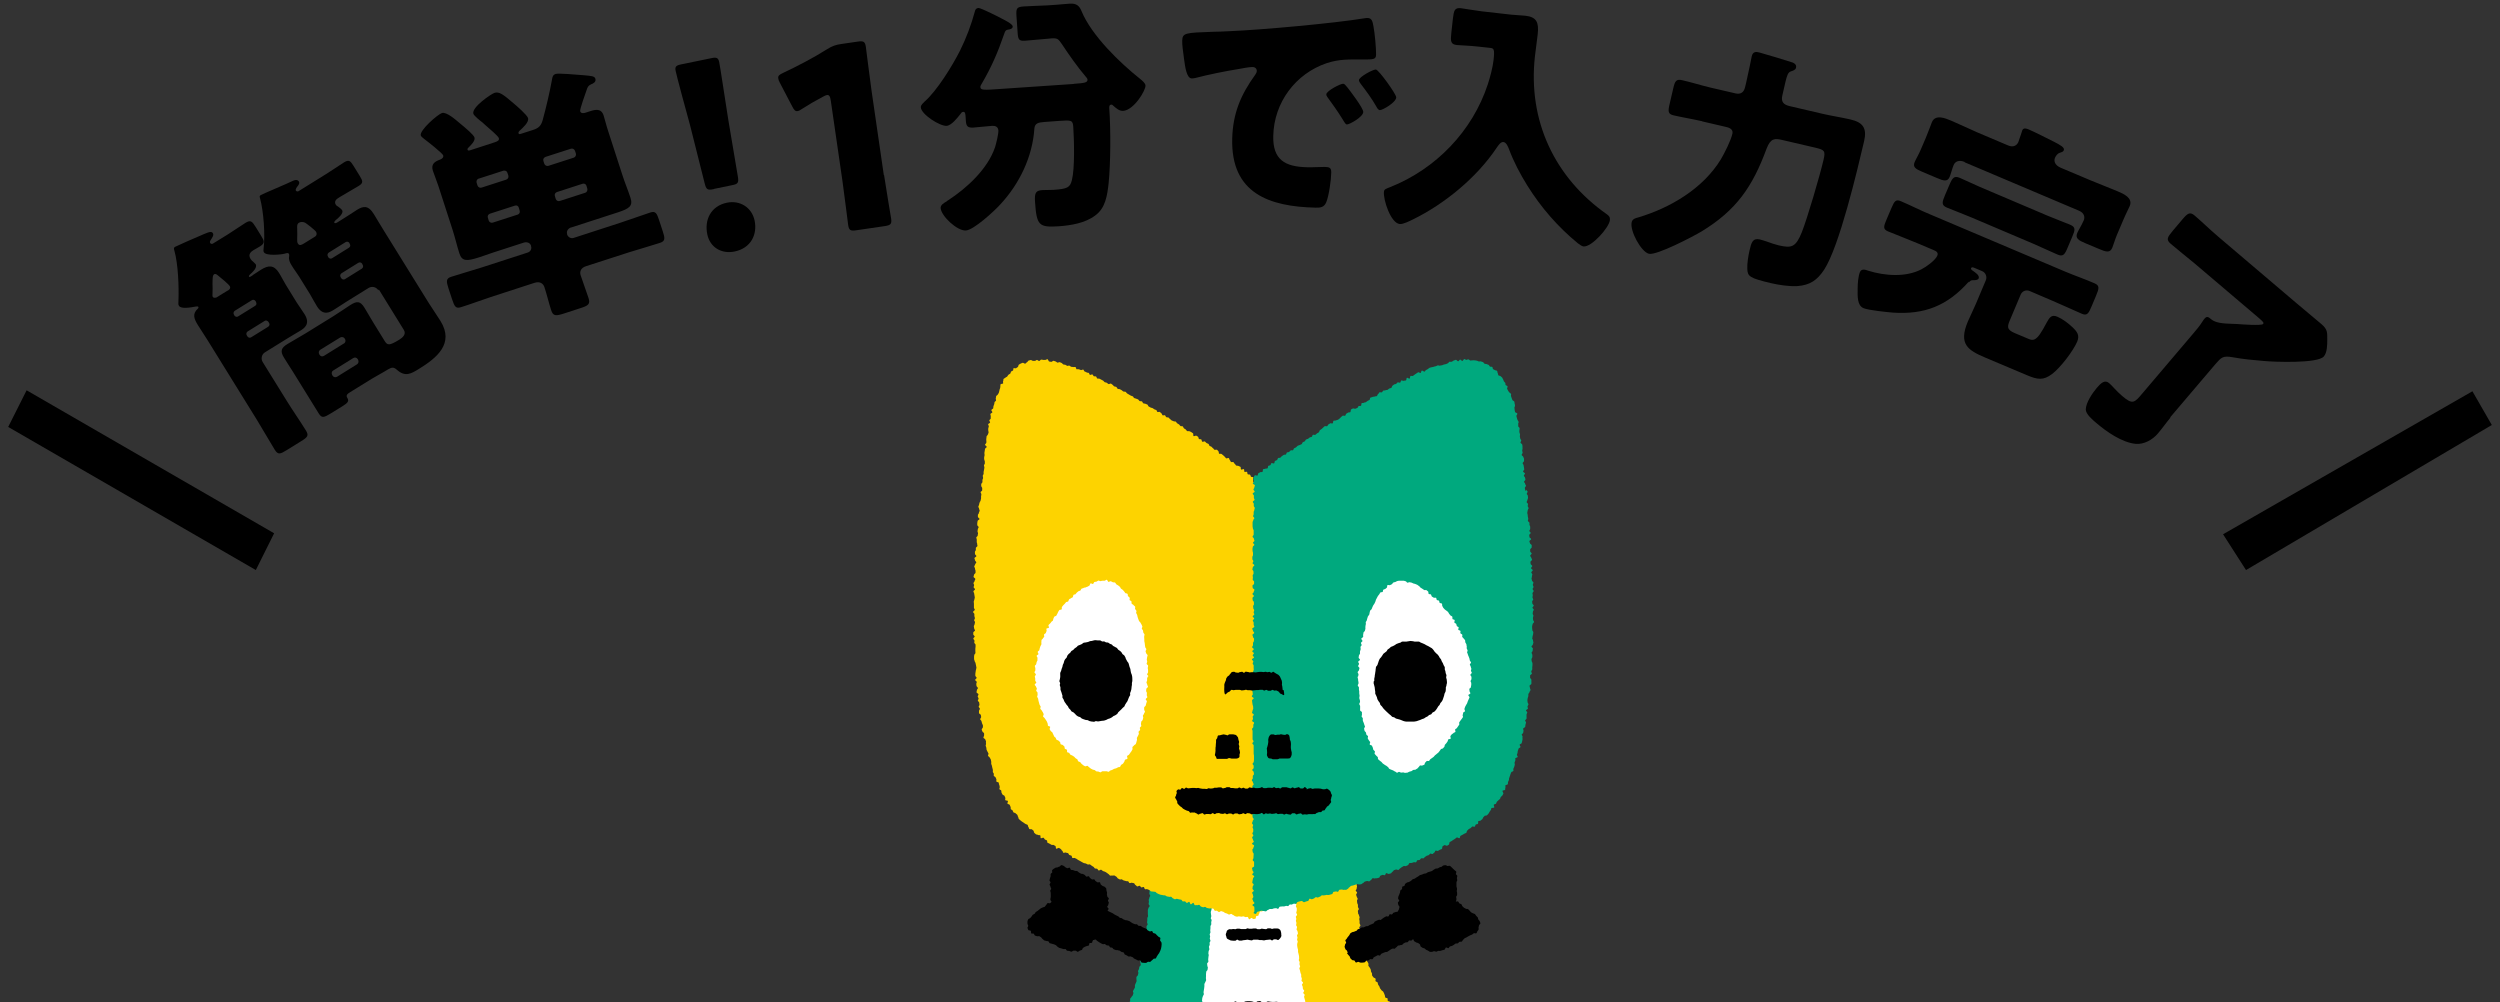 <?xml version="1.0" encoding="UTF-8"?>
<svg id="_レイヤー_2" xmlns="http://www.w3.org/2000/svg" version="1.1" viewBox="0 0 232 93">
  <rect x="0" y="0" width="232" height="93" fill="#333333" stroke="none"/>
  <!-- Generator: Adobe Illustrator 29.7.1, SVG Export Plug-In . SVG Version: 2.1.1 Build 8)  -->
  <defs>
    <style>
      .st0 {
        fill: #fff;
      }

      .st1 {
        fill: #fdd300;
      }

      .st2 {
        fill: #00a97e;
      }
    </style>
  </defs>
  <g id="_レイヤー_2-2">
    <g>
      <g>
        <polygon points=".76 39.62 2.47 36.22 25.44 49.49 23.74 52.9 .76 39.62"/>
        <polygon points="206.3 49.58 229.44 36.31 231.24 39.44 208.43 52.9 206.3 49.58"/>
        <path d="M23.45,25.53c.25-.16.5-.33.77-.5.67-.42,1.2-.47,1.67.29.23.36.41.75.64,1.12l1.01,1.64c.23.36.5.72.73,1.09.56.9-.04,1.3-.42,1.53-.4.25-.78.45-1.17.7l-2.1,1.3c-.3.19-.39.6-.2.9l2.25,3.63c.57.92,1.19,1.8,1.76,2.72.28.46.17.62-.44.99l-1.34.83c-.61.38-.81.45-1.11-.03-.57-.92-1.1-1.87-1.66-2.78l-4.57-7.38c-.3-.48-.61-.94-.91-1.42-.33-.54-.55-1.01-.01-1.51.04-.02.09-.11.06-.17s-.19-.05-.26-.03c-.44.08-1.34.25-1.54-.07-.08-.12-.06-.18-.05-.47.05-1.25-.02-3.39-.38-4.66-.06-.18-.06-.27.06-.34.1-.06,1.83-.83,2.67-1.18.58-.25.74-.26.85-.08s-.1.45-.18.58c-.06.09-.14.22-.08.32.05.08.18.11.25.06l1.38-.85c.55-.34,1.1-.74,1.65-1.08.48-.29.61-.16.97.42l.48.78c.3.48.37.68-.08.97-.22.14-.42.24-.62.36-.17.11-.57.35-.28.82.05.08.16.21.3.31.06.05.12.11.17.17.2.32-.31.77-.52.96-.05.06-.14.14-.09.2.03.06.09.02.16-.01l.19-.12h.01-.02,0ZM21.14,26.97c.16-.09.29-.24.18-.42s-.85-.8-1.05-.95c-.11-.09-.25-.23-.39-.15-.16.09-.15.37-.16.9.01.24.02.57,0,.93,0,.08-.02.18.02.26.08.14.25.09.36.06,0,0,1.02-.64,1.02-.63,0,0,.02,0,.02,0ZM23.73,27.96c-.08-.14-.25-.18-.36-.1l-1.58.98c-.12.08-.16.24-.07.38l.03.06c.08.12.24.16.35.08l1.58-.98c.12-.08.15-.2.08-.35l-.03-.06h0ZM24.92,29.88c-.1-.13-.25-.18-.36-.1l-1.58.98c-.12.08-.16.24-.07.38l.05.08c.08.12.24.16.35.08l1.58-.98c.12-.08.16-.24.08-.35l-.05-.08h0ZM35.11,26.94c-.2-.32-.6-.4-.9-.22l-2.08,1.29c-.4.25-.75.5-1.15.74-.35.22-.99.61-1.57-.33-.24-.38-.42-.76-.66-1.15l-.99-1.6c-.24-.38-.49-.69-.72-1.08-.14-.22-.27-.52-.21-.78.01-.11.02-.18-.01-.24-.08-.14-.22-.08-.4-.03-.33.09-1.71.23-1.93-.13-.06-.1-.04-.19-.03-.32.16-1.28.01-3.46-.34-4.74-.04-.11-.03-.17.07-.24.19-.12,2.5-1.08,2.97-1.32.17-.08.44-.17.58.06.08.14-.01.28-.1.4-.08.1-.26.33-.18.44.05.08.17.09.23.06l2.56-1.59c.57-.35,1.1-.73,1.67-1.09.46-.28.59-.15.88.31l.58.94c.31.5.35.67-.12.95-.53.33-1.12.64-1.7,1l-.22.14c-.19.12-.33.34-.18.58.06.1.14.14.23.19.1.08.31.23.36.33.18.28-.4.77-.6.92-.05.06-.17.16-.12.24.06.1.24-.01.32-.06l.4-.25c.46-.28.92-.59,1.37-.88.57-.35,1.04-.48,1.58.4.31.5.61,1.03.94,1.55l4.15,6.69c.35.56.73,1.09,1.09,1.67,1.3,2.1-.35,3.43-2.01,4.45-.73.45-1.26.75-2.01.1-.31-.28-.47-.28-.85-.06-.49.31-1.01.57-1.52.88l-1.99,1.23c-.26.16-.42.29-.27.53.2.32.03.48-.5.81l-.99.61c-.69.42-.87.49-1.16.03l-2.4-3.88c-.27-.44-.57-.87-.83-1.31-.37-.6-.25-.9.32-1.25.55-.34,1.12-.64,1.7-1l2.54-1.57c.55-.34,1.08-.72,1.63-1.07.57-.35.88-.38,1.28.26.27.44.53.89.79,1.33l1.06,1.72c.28.46.42.51,1.39-.08.29-.18.67-.5.42-.9l-2.33-3.77v.02s-.04.07-.04.07ZM27.58,21.24c.02.12,0,.8,0,.92,0,.14-.02.32.07.45.14.22.34.12.58-.03l1-.62c.16-.09.2-.29.1-.45s-.83-.73-1.01-.84c-.17-.09-.42-.1-.58,0-.19.12-.17.35-.16.57ZM31.92,31.88c.14-.08.18-.28.1-.42l-.03-.04c-.08-.14-.28-.18-.42-.1l-1.85,1.14c-.14.08-.18.28-.09.42l.02.04c.1.16.26.2.42.1l1.85-1.15h0ZM32.44,22.57c-.08-.14-.24-.18-.37-.1l-1.56.97c-.12.08-.16.24-.07.38l.03.06c.08.12.24.16.35.08l1.56-.97c.12-.08.17-.22.08-.35l-.03-.06h0,0ZM30.92,34.38c-.14.08-.18.28-.09.42l.03.06c.08.14.28.19.42.1l1.85-1.15c.14-.08.18-.28.1-.42l-.03-.06c-.1-.16-.28-.19-.42-.1l-1.85,1.15h-.01ZM33.62,24.49c-.08-.14-.24-.18-.37-.1l-1.56.97c-.12.08-.16.24-.07.38l.05.08c.08.12.24.16.35.08l1.56-.97c.12-.08.15-.24.08-.35l-.05-.08h0Z"/>
        <path d="M53.01,21.1c-.28.09-.47.35-.38.62v.05c.1.25.36.39.6.31l4.34-1.41c.92-.3,1.86-.65,2.78-.95.49-.16.61.08.82.73l.33,1c.22.67.25.93-.26,1.09-.92.3-1.87.56-2.79.85l-4.06,1.31c-.53.17-.6.54-.51.83.23.72.5,1.4.73,2.11.19.58,0,.72-.76.96l-1.47.48c-.79.25-1.05.29-1.24-.32-.23-.72-.39-1.43-.62-2.12-.11-.33-.42-.56-.93-.39l-4.03,1.31c-.92.3-1.83.65-2.76.94-.51.17-.62-.05-.85-.74l-.33-1c-.21-.65-.24-.91.24-1.07.95-.31,1.88-.56,2.81-.86l4.32-1.4c.24-.08.38-.34.29-.59v-.05c-.11-.29-.42-.36-.69-.27l-2.78.9c-.55.18-1.01.35-1.38.47-1.1.35-1.56.38-1.8-.38-.21-.65-.39-1.43-.62-2.15l-1.33-4.11c-.17-.51-.35-.94-.51-1.41-.19-.61.17-.85.67-1.03.15-.05.35-.19.29-.39-.06-.2-1.47-1.31-1.72-1.49-.1-.09-.32-.24-.36-.35-.15-.47,1.56-1.96,1.96-2.09.42-.14,1.3.64,1.64.93.59.48,1.3,1.09,1.38,1.33.1.31-.31.69-.49.88-.08.07-.19.16-.15.27s.17.07.35.01l2.21-.72c.26-.09.4-.18.34-.38-.06-.18-.83-.84-1.27-1.22-.1-.09-.21-.18-.24-.22-.19-.14-.78-.61-.85-.81-.19-.6,1.65-1.84,1.95-1.94.44-.15.83.15,1.77.96.33.27,1.25,1.08,1.35,1.37.12.38-.47.89-.71,1.12-.1.08-.21.19-.17.3.03.11.1.09.37,0l.97-.31c.53-.17.75-.39.9-.91.33-1.22.63-2.48.86-3.73.04-.26.07-.47.35-.56.24-.08,1.87.06,2.6.12.71.07.99.07,1.08.32.1.32-.24.47-.39.52-.29.14-.33.26-.43.56-.09.25-.64,1.78-.59,1.94.07.23.33.19.49.14l.4-.13c.53-.17,1.07-.3,1.29.4.12.36.22.84.42,1.44l1.33,4.11c.22.69.52,1.39.74,2.08.26.78-.16,1.01-1.15,1.34l-4.32,1.4-.02.02v-.02h-.01ZM44.42,16.57c-.15.05-.24.23-.19.39l.08.25c.05.16.22.25.38.2l2.29-.74c.17-.06.24-.23.19-.39l-.08-.24c-.06-.18-.19-.23-.38-.2l-2.29.74h0ZM48.03,19.92c.17-.06.25-.2.19-.39l-.08-.27c-.05-.16-.19-.24-.38-.17l-2.29.74c-.15.05-.25.2-.2.36l.08.27c.05.16.22.25.38.2l2.29-.74s0,0,.01,0ZM50.62,14.56c-.15.07-.25.2-.19.39l.08.24c.05.15.22.25.38.2l2.36-.76c.15-.05.24-.23.19-.39l-.08-.24c-.05-.15-.22-.25-.38-.2l-2.36.76ZM54.31,17.89c.15-.05.24-.23.19-.39l-.08-.27c-.05-.16-.22-.23-.38-.17l-2.35.76c-.15.05-.25.2-.2.36l.08.27c.06.18.22.25.38.2l2.35-.76s0,0,.01,0Z"/>
        <path d="M66.24,17.55c-.59.12-.7.05-.85-.55l-1.36-5.41c-.39-1.4-1.24-4.55-1.33-5.01-.08-.39.03-.51.53-.61l2.77-.57c.5-.11.65-.04.74.35.1.46.57,3.65.85,5.39l.88,5.22c.1.6.03.72-.56.83l-1.65.34h0s-.02.02-.02.02ZM70.03,20.48c.26,1.26-.32,2.54-1.86,2.86-1.22.25-2.28-.39-2.53-1.58-.29-1.35.32-2.64,1.82-2.95,1.22-.25,2.32.45,2.57,1.67h0Z"/>
        <path d="M82.04,16.24c.18,1.24.64,3.9.66,4.06.07.49-.06.6-.58.68l-2.66.39c-.53.08-.68,0-.75-.49-.03-.17-.35-2.84-.53-4.08l-1.08-7.44c-.06-.42-.15-.57-.36-.54-.09.02-.18.05-.36.15-.74.39-1.39.77-1.96,1.14-.17.12-.3.19-.42.2-.21.03-.32-.12-.49-.45l-1.14-2.18c-.1-.18-.14-.31-.15-.43-.03-.21.1-.32.46-.49,1.32-.62,2.82-1.4,4.1-2.21.45-.28.79-.4,1.31-.47l1.51-.22c.53-.08.68,0,.75.48.03.16.35,2.85.53,4.08l1.14,7.84h0s.02-.02.02-.02Z"/>
        <path d="M99.64,7.78c1-.07,1.29-.11,1.28-.39-.01-.11-.08-.18-.16-.27-.81-.96-1.53-1.99-2.22-3.03-.33-.47-.39-.56-.96-.53l-.18.02c-.76.05-1.52.15-2.29.2-.58.04-.64-.14-.68-.83l-.1-1.43c-.05-.73.01-.87.64-.92.74-.05,1.48-.06,2.22-.1l.88-.06c.42-.03.83-.08,1.22-.1.62-.04.88.22,1.07.68.94,2.29,3.58,4.82,5.44,6.3.19.15.5.41.5.62.03.44-1.07,2.28-2.07,2.35-.37.02-.64-.24-.92-.48-.05-.05-.1-.11-.19-.1-.18.02-.19.18-.18.35.14,1.97.13,5.01-.06,6.95-.13,1.14-.29,2.31-1.26,3-.93.7-2.26.91-3.37.99-1.85.12-2.05-.08-2.2-2.27-.06-.87.09-1.05.71-1.09.23-.01.83-.01,1-.02,1.32-.09,1.54-.23,1.71-.9.28-1.08.21-3.73.13-4.93-.04-.65-.18-.65-1.32-.57l-1.36.1c-.58.04-.89.13-.93.61-.17,2.62-1.39,5.14-3.17,7.05-.54.6-2.44,2.35-3.18,2.41-.81.06-2.29-1.33-2.35-2.08-.02-.28.29-.47.56-.62.04-.05.09-.08.13-.1,1.74-1.13,3.68-2.91,4.36-4.93.1-.31.33-1.25.31-1.55-.03-.35-.29-.45-.58-.43-.58.04-1.18.12-1.75.16-.51.03-.66-.12-.69-.64l-.02-.31c-.02-.33-.04-.52-.22-.51-.14.01-.2.11-.26.2-.28.35-.83,1.07-1.29,1.1-.62.04-2.35-1.06-2.39-1.72-.01-.23.23-.39.36-.54,1.14-.99,2.58-3.33,3.28-4.72.59-1.2,1.03-2.36,1.38-3.65.04-.17.12-.29.33-.31.23,0,1.85.81,2.21,1.01.21.11.96.47.97.71.01.21-.29.28-.44.29-.18.04-.25.07-.36.42-.6,1.74-1.18,3.07-2.1,4.64-.07.1-.11.2-.1.29.02.28.39.26,1.78.16l6.93-.47h-.05,0Z"/>
        <path d="M109.71,3.78c.02-.73.28-.74,2.82-.83.46,0,1-.03,1.64-.06,2.92-.12,9.65-.73,12.5-1.2.1-.02.17-.02.23-.02.42,0,.48.34.56.79.12.62.25,2,.24,2.62-.01.45-.26.44-1.26.44-1.23,0-2.13-.05-3.32.34-2.88.97-4.89,3.64-4.96,6.74-.06,2.23,1.09,2.87,3.12,2.92.58.02,1.35-.04,1.67-.03.44.01.6.09.59.53-.01.68-.21,2.13-.46,2.74-.19.47-.53.53-1.01.51-4.28-.1-7.85-1.32-7.72-6.4.06-2.35.79-4.07,2.14-5.94.07-.11.14-.21.14-.35,0-.21-.15-.36-.41-.36-.3,0-.93.12-1.25.18-1.24.2-2.84.52-4.05.84-.1.02-.24.04-.32.04-.49-.01-.62-1.08-.72-1.8-.1-.8-.18-1.25-.17-1.72v.02h0ZM124.99,8.05c.29.36,1.53,1.99,1.52,2.34-.01.47-1.28,1.16-1.51,1.16-.11,0-.16-.07-.45-.55-.43-.69-.87-1.31-1.36-1.98-.09-.12-.11-.19-.11-.26.01-.33,1.32-1,1.57-.99.11,0,.25.17.34.29h0ZM129.57,9.03c0,.47-1.26,1.19-1.51,1.19-.16,0-.28-.22-.34-.34-.42-.74-.92-1.41-1.43-2.08-.07-.09-.18-.24-.18-.36,0-.3,1.3-1,1.57-.99.25,0,1.89,2.28,1.89,2.58h0Z"/>
        <path d="M137.13,4.32c-.76-.09-1.52-.1-1.94-.14-.57-.07-.59-.35-.51-1.1l.15-1.36c.09-.75.16-1.02.74-.96.39.05,1.12.19,1.93.29l2.74.31c.43.05.88.05,1.32.1,1.04.12,1.26.62,1.14,1.71-.08.7-.18,1.38-.26,2.07-.66,5.95,1.82,11.24,6.67,14.64.2.14.32.27.29.55-.08.7-1.71,2.53-2.46,2.44-.16-.02-.35-.18-.51-.29-1.84-1.5-3.43-3.33-4.7-5.37-.65-1.04-1.27-2.22-1.7-3.38-.09-.23-.24-.61-.51-.65-.26-.03-.48.32-.62.52-1.85,2.77-4.82,5.21-7.77,6.66-.29.14-.93.47-1.24.43-.83-.09-1.54-2.25-1.46-3,.02-.24.22-.28.59-.43,4.22-1.68,7.62-5.18,9.05-9.54.21-.64.46-1.58.53-2.23.12-1.07.03-1.11-.36-1.15l-1.1-.12s0,0,0,0Z"/>
        <path d="M157.96,11.25c-.88-.2-1.75-.34-2.63-.54-.54-.12-.56-.35-.38-1.1l.33-1.42c.15-.64.26-.88.82-.75.88.2,1.72.47,2.6.68l2.37.55c.45.1.76-.09.87-.57l.1-.41c.23-.99.5-2.35.52-2.46.11-.48.43-.43.71-.36.36.09,2.78.82,3.11.94.19.09.35.22.29.48-.05.2-.25.26-.49.34-.26.09-.35.4-.49.97l-.29,1.26c-.14.6.13.85.65.98l3.04.71c.85.2,1.73.33,2.61.53,1.18.27,1.57.8,1.29,2.02-.65,2.77-2.3,9.77-3.71,11.93-.65.98-1.31,1.43-2.49,1.52-.77.04-1.69-.1-2.43-.27-1.99-.47-2.18-.63-2.21-1.31-.03-.49.1-1.28.21-1.74.16-.71.29-1.16.95-1.01.21.05.47.14.66.2.38.14.73.26,1.1.35,1.18.27,1.57.19,2.14-1.22.51-1.28,1.68-5.28,2.01-6.7.21-.87.08-.94-.74-1.14l-3.09-.72c-.68-.16-1.07-.18-1.45.8-1.3,3.53-2.8,5.72-6.04,7.69-.75.45-4.16,2.24-4.88,2.07s-1.79-2.13-1.6-2.93c.07-.3.35-.38.6-.44,2.96-.88,6.02-2.67,7.68-5.4.35-.6.92-1.72,1.07-2.38.1-.46-.41-.58-.64-.63l-2.19-.51h.02Z"/>
        <path d="M182.71,26.13c-1.99,2.25-4.12,3.08-7.05,2.88-.59-.05-2.25-.22-2.72-.41-.6-.25-.56-1.1-.55-1.84,0-.41.05-1.12.21-1.51.15-.34.49-.23.8-.12,1.51.47,3.46.62,4.91-.14.41-.2,1.29-.83,1.47-1.26.12-.28-.07-.42-.38-.54l-1.47-.62c-.9-.38-1.81-.72-2.73-1.1-.47-.2-.41-.45-.13-1.1l.47-1.1c.26-.6.39-.81.88-.59.9.38,1.76.83,2.66,1.2l12.58,5.33c.9.38,1.82.69,2.71,1.08.49.21.43.47.14,1.16l-.42,1c-.27.65-.42.87-.89.67-.91-.39-1.79-.81-2.69-1.19l-2.15-.92c-.34-.15-.71,0-.85.35l-.97,2.3c-.26.62-.37.92.45,1.26l1.26.53c.19.08.37.13.54.05.35-.16.64-.62,1.15-1.58.26-.48.46-.75.98-.53.51.22,1.02.61,1.42.99.43.41.66.74.43,1.31-.38.89-1.56,2.43-2.34,3.02-.81.6-1.31.54-2.35.1l-3.86-1.63c-1.6-.68-2.49-1.24-1.6-3.35.23-.54.51-1.08.75-1.65l.91-2.16c.15-.34-.02-.73-.34-.86l-.71-.3c-.17-.07-.26-.08-.31.02-.04.08.03.17.15.24.21.15.67.43.55.72-.07.17-.4.17-.54.16-.21.01-.24.08-.37.2h-.02l.02-.07h0ZM182.32,15.03c-.57-.24-.9,0-1.02.28s-.3.95-.37,1.1c-.2.48-.56.38-1.18.11l-1.35-.57c-.62-.26-.92-.44-.72-.91.11-.26.4-.75.56-1.14l.48-1.12c.25-.59.5-1.3.56-1.44.32-.76,1.24-.37,1.77-.15.83.35,1.62.74,2.43,1.09l2.88,1.22c.49.21.81-.02.94-.31.07-.18.23-.66.29-.85.02-.06.04-.16.07-.23.12-.28.38-.19.6-.1.6.26,1.76.85,2.34,1.14.6.31,1.03.54.92.8-.07.15-.2.17-.37.23-.21.06-.37.28-.45.47-.1.24-.07.65.52.91l2.82,1.19c.81.34,1.64.65,2.47,1,.54.23,1.45.61,1.13,1.37-.04.11-.38.76-.65,1.41l-.54,1.27c-.15.34-.33.96-.43,1.19-.21.5-.57.4-1.26.1l-1.24-.52c-.62-.26-.96-.46-.75-.95.11-.26.39-.68.61-1.19.09-.22.1-.65-.46-.88l-10.6-4.49h0v-.03h0ZM189.8,19.93c.77.33,1.53.6,2.3.92.54.23.48.48.2,1.13l-.44,1.04c-.26.62-.42.82-.93.6-.77-.33-1.49-.68-2.26-1.01l-5.67-2.41c-.77-.33-1.55-.61-2.32-.93-.54-.23-.46-.5-.18-1.17l.4-.93c.29-.69.45-.88.98-.66.55.24,1.48.67,1.86.84l6.07,2.58h-.01Z"/>
        <path d="M201.43,38.74c-.41.49-.77,1.01-1.18,1.49-.49.58-1.29,1.03-2.06.96-1.29-.13-2.71-1.13-3.68-1.96-.32-.27-.96-.81-.95-1.24.02-.63.6-1.49,1.02-1.99.4-.47.75-.78,1.14-.45.12.1.34.32.46.46.24.26.5.52.76.74.97.83,1.14.63,1.88-.25l4.68-5.51c.34-.4.64-.75.9-1.17.07-.12.13-.19.18-.25.23-.27.38-.14.62.06.4.34,1.12.4,1.91.42.16.02.33,0,.5.02.34.03,2.26.17,2.4,0,.1-.12.02-.2-.38-.55l-5.98-5.08c-.73-.61-1.48-1.19-2.2-1.81-.46-.39-.32-.61.18-1.21l.88-1.04c.49-.58.71-.76,1.16-.37.67.57,1.38,1.27,2.12,1.9l7.27,6.18c.77.66,1.59,1.32,2.36,1.98.58.5.55.75.55,1.46,0,.45,0,1.19-.32,1.55-.56.67-4.62.51-5.56.42-.96-.08-1.95-.17-2.92-.35-.87-.15-1.02,0-1.57.63l-4.2,4.94v.03h.03Z"/>
      </g>
      <g>
        <path d="M111.39,128.61v-.11c.06,0,.12.03.19.03h.19c.06,0,.13-.02.18-.04s.1-.08.16-.1.13,0,.19-.03.11-.06.16-.1.05-.13.1-.17.17,0,.21-.06.04-.13.07-.18.03-.12.05-.18.03-.11.05-.17.09-.11.1-.17,0-.12,0-.19c0-.1-.07-.1-.07-.19v-.19c0-.09.06-.1.06-.19s-.03-.1-.03-.19.03-.1.03-.19.02-.1.02-.19-.07-.1-.07-.19.1-.1.1-.19-.03-.1-.03-.19-.05-.1-.05-.19.05-.1.05-.19-.03-.1-.03-.19-.04-.1-.04-.19.01-.1.01-.19.02-.1.02-.19-.03-.1-.03-.19.07-.1.07-.19-.02-.1-.02-.19-.03-.1-.03-.19.04-.1.04-.19v-.19c0-.09-.01-.1-.01-.19s-.03-.1-.03-.19.03-.1.03-.19.03-.1.03-.19-.05-.1-.05-.19.07-.1.07-.19-.09-.1-.09-.19.06-.1.06-.19-.02-.1-.02-.19-.03-.1-.03-.19.01-.1.01-.19.07-.1.07-.19-.08-.1-.08-.19v-.38c0-.09.08-.1.08-.19s-.02-.1-.02-.19.04-.1.04-.19-.04-.1-.04-.19.01-.1.01-.19-.02-.1-.02-.19.01-.1.01-.19.01-.1.01-.19-.1-.1-.1-.19.09-.1.09-.19v-.19c0-.09.02-.1.02-.19s-.11-.1-.11-.19.12-.1.12-.19-.03-.1-.03-.19-.09-.1-.09-.19.12-.1.12-.19-.07-.1-.07-.19.02-.1.02-.19-.02-.1-.02-.19.08-.1.08-.19-.03-.1-.03-.19-.02-.1-.02-.19-.05-.1-.05-.19.08-.1.08-.19.02-.1.02-.19-.02-.1-.02-.19v-.19c0-.09.02-.1.02-.19v-.19c0-.09-.08-.1-.08-.19s.01-.1.01-.19v-.19c0-.09-.05-.1-.05-.19v-.19c0-.09.04-.1.04-.19s.07-.1.07-.19-.11-.1-.11-.19.11-.1.11-.19-.02-.1-.02-.19v-.19c0-.09-.08-.1-.08-.19s.06-.1.06-.19.03-.1.03-.19-.03-.1-.03-.19v-.19c0-.09-.1-.1-.1-.19s.07-.1.07-.19.04-.1.04-.19v-.19c0-.09-.01-.1-.01-.19s-.04-.1-.04-.19.04-.1.04-.19-.02-.1-.02-.19v-.19c0-.09-.06-.1-.06-.19s.06-.1.06-.19-.02-.1-.02-.19.03-.1.03-.19-.07-.1-.07-.19.04-.1.04-.19.07-.1.07-.19-.05-.1-.05-.19v-.19c0-.06-.03-.12-.05-.18s-.09-.1-.11-.16,0-.14-.03-.19-.1-.08-.14-.13-.02-.16-.07-.2-.15-.02-.2-.06-.07-.13-.13-.16-.13-.02-.19-.04-.13-.02-.19-.03-.11-.09-.17-.1-.13,0-.19,0-.13.06-.19.06v-.07c-.06,0-.13.01-.19.02s-.13-.02-.19-.01-.11.09-.17.1-.12.03-.18.06-.15-.01-.2.02-.09.1-.14.13-.07.12-.11.16-.1.07-.14.12-.09.09-.12.14-.02.13-.05.18-.07.1-.09.16-.06.12-.07.18.07.13.07.19v.19c0,.09-.05.1-.05.19s-.05.1-.05.19.04.1.04.19-.04.1-.04.19.02.1.02.19.06.1.06.19-.01.1-.01.19-.03.1-.03.19v.19c0,.09.05.1.05.19v.19c0,.09-.11.1-.11.19s.08.1.08.19v.19c0,.09-.04.1-.04.19v.19c0,.09-.06.1-.06.19s.1.1.1.19-.03.1-.03.19-.03.1-.03.19.05.1.05.19-.07.1-.07.19.06.1.06.19.01.1.01.19-.03.1-.03.19.04.1.04.19.03.1.03.19-.05.1-.05.19-.01.1-.01.19.07.1.07.19v.38c0,.09.01.1.01.19s-.08.1-.08.19-.02.1-.02.19.02.1.02.19.07.1.07.19-.1.1-.1.19.05.1.05.19-.05.1-.05.19.04.1.04.19-.03.1-.03.19-.01.1-.01.19v.19c0,.09.03.1.03.19s-.05.1-.05.19.1.1.1.19-.07.1-.07.19.05.1.05.19-.05.1-.05.19.02.1.02.19-.05.1-.05.19.05.1.05.19-.01.1-.01.19.04.1.04.19-.06.1-.06.19.06.1.06.19.01.1.01.19-.03.1-.03.19v.19c0,.09-.07.1-.07.19s.06.1.06.19-.06.1-.06.19.06.1.06.19-.03.1-.03.19.05.1.05.19.01.1.01.19-.02.1-.02.19-.03.1-.03.19v.19c0,.09.04.1.04.19s.04.1.04.19-.02.1-.02.19.03.1.03.19-.04.1-.04.19-.09.1-.09.19.02.1.02.19.03.1.03.19v.19c0,.09.03.1.03.19s.02.1.02.19v.19c0,.09-.1.1-.1.19s.09.1.09.19-.03.1-.03.19-.05.1-.05.19.08.1.08.19.01.1.01.19-.08.1-.08.19.06.1.06.19v.19c0,.09-.06.1-.06.19s-.01.1-.01.19.09.1.09.19-.04.1-.04.19.06.1.06.19-.08.1-.08.19.01.1.01.19v.19c0,.06.04.12.05.18s-.02.14,0,.2.12.08.15.14.07.1.11.15c.04.05.03.15.08.19s.17,0,.22.02.08.11.13.13c.05.02.11.06.17.09s.13-.02.2,0,.1.13.16.14.13-.08.2-.07.12.11.18.11h.03,0Z"/>
        <path d="M111.39,126.21c-.31.08-.62.12-.93.21s-.6.26-.89.37c-.32.12-.62.22-.89.36-.31.17-.61.3-.81.51-.18.18-.29.52-.36.93-.05.3-.1.64-.12,1-.01.32-.02.66,0,1.01s.05.68.07,1c.02.36.04.7.05,1,.03.49.31.77.65.92.39.17.85.16,1.15,0,.24-.13.68-.29,1.08-.51.54-.29.42-.66,1.02-.66s.47.38,1.01.68c.4.22.82.43,1.06.56.3.16.77.06,1.16-.11.33-.15.64-.38.67-.87.02-.3-.01-.64,0-1,.02-.32.07-.66.08-1s.06-.68.05-1.01c-.01-.36-.14-.69-.19-.99-.07-.41-.13-.76-.31-.94-.2-.2-.51-.32-.83-.49-.26-.14-.54-.3-.86-.43-.29-.11-.59-.24-.91-.33s-.62-.13-.93-.2h-.02Z"/>
        <path class="st2" d="M116.31,71.64c-.06,0-.13.13-.19.13s-.13-.04-.19-.04-.13-.02-.19-.02h-.19c-.06,0-.12.06-.19.07s-.13-.05-.2-.05h-.19c-.06,0-.12.1-.18.11s-.14-.12-.2-.11-.12.07-.19.08-.12.06-.19.07-.12.03-.19.03-.14-.07-.2-.06-.13.03-.19.04-.11.1-.18.11-.13,0-.19.02-.14-.05-.2-.04-.12.06-.18.08-.13,0-.2,0-.13,0-.19.02-.1.11-.17.13-.15-.09-.22-.07-.11.07-.18.09-.1.1-.17.12-.14-.02-.2,0-.11.07-.17.1-.1.09-.16.11-.13.03-.19.05-.13.02-.19.05-.1.09-.16.11-.15-.02-.21,0-.11.07-.16.1-.1.09-.16.12-.14.02-.19.05-.11.07-.16.11-.1.08-.15.12-.09.1-.14.14-.13.04-.18.08-.13.04-.18.08-.06.13-.11.17-.15.02-.2.06-.02.16-.07.21-.14.03-.19.08-.08.11-.12.15-.06.12-.1.17-.1.09-.14.14-.14.05-.18.1,0,.16-.03.22-.08.1-.11.15-.06.11-.09.17-.15.06-.18.12-.04.13-.07.18-.1.1-.13.15-.01.14-.03.2-.06.12-.08.18-.02.13-.04.19-.06.12-.07.18-.05.12-.06.19.09.15.08.22-.13.1-.15.17-.02.13-.03.19-.04.13-.05.19.12.14.12.21-.16.12-.16.18.03.13.03.2.11.14.1.2-.15.12-.15.18.08.13.07.2-.03.13-.04.19.02.13.02.19-.11.12-.11.19.03.13.03.19.01.13.01.19.06.13.05.2-.1.12-.1.19-.03.13-.03.19.02.13.01.19,0,.13-.01.19-.03.13-.04.19-.01.13-.02.19.09.13.08.2-.02.13-.03.19,0,.13,0,.19.06.13.05.2-.01.13-.02.19-.06.12-.07.19-.1.12-.1.19.13.14.13.2-.15.12-.15.18.02.13.01.19-.01.13-.02.19.08.14.08.2-.08.12-.08.19-.05.12-.06.19.03.13.02.19-.02.13-.03.19.11.14.1.2-.1.12-.11.18-.06.12-.06.19v.38c0,.06.03.13.02.2s-.07.12-.07.18v.19c0,.06-.01.13-.02.19s.06.14.05.2-.1.12-.1.18v.19c0,.06-.05.12-.06.18s.07.14.06.2-.06.12-.07.18-.11.11-.12.18.04.14.03.2-.03.12-.04.19,0,.13-.01.19.05.14.04.2-.1.11-.11.18.03.13.02.2-.13.11-.14.17.07.14.06.21-.11.11-.12.17.02.13.01.2,0,.13,0,.19-.1.11-.12.17,0,.13,0,.19.05.14.03.2-.11.11-.13.17-.01.13-.03.19-.07.11-.09.18.05.14.03.21-.03.12-.05.19-.11.1-.13.17.01.14,0,.2.03.14.01.2-.06.12-.08.18-.06.12-.07.18.01.14,0,.2-.07.11-.09.17-.07.11-.09.17.06.15.04.21-.04.12-.06.18-.1.1-.12.16-.1.1-.12.16.01.14,0,.2-.09.11-.11.17-.02.13-.04.19.03.14,0,.21-.05.12-.08.18-.07.11-.1.17-.05.12-.07.18.01.14-.01.2-.04.12-.06.18-.17.07-.19.13.05.16.03.22-.04.12-.06.19c-.02.06-.09.1-.11.16s-.04.12-.07.18-.11.1-.13.16.07.16.04.22-.08.11-.1.17-.09.11-.11.17.01.14-.01.2-.13.09-.15.15.02.14,0,.2-.03.13-.05.19-.08.11-.1.17,0,.14-.02.2-.01.13-.03.19-.1.1-.12.16-.06.12-.08.18.04.15.02.21-.05.12-.07.18-.04.12-.06.18-.03.13-.05.19-.13.09-.15.15-.06.12-.08.18-.02.13-.04.19.04.15.02.21-.16.09-.18.15.03.14,0,.2-.09.11-.11.17.01.14,0,.2-.07.12-.08.18-.05.12-.06.18-.02.13-.03.19,0,.13,0,.2-.09.11-.1.17.09.15.08.21-.11.11-.13.17.04.14.03.2-.08.12-.09.18,0,.13,0,.19-.07.12-.08.18.05.13.04.2-.03.13-.03.19.05.13.05.19-.07.13-.07.19.08.13.08.19.02.12.03.19-.03.13-.02.19,0,.13.02.19-.06.14-.05.2.1.11.12.17-.05.14-.03.21.11.1.13.16,0,.13.03.19.1.1.12.16.06.11.09.17.02.13.05.19.02.13.05.19.05.12.08.17.11.09.14.14.11.08.14.14c.03.05.04.12.08.18s.1.09.14.14.03.13.07.18-.01.17.03.22.09.09.13.14.11.08.15.13.08.1.12.15.11.07.16.12.1.08.14.13.09.09.14.14,0,.18.04.22.17.02.21.06.06.12.11.16.05.13.1.18.16.02.21.06.11.07.15.12.03.16.08.2.14.03.19.07.09.09.14.13.06.14.11.18.09.09.14.13.17-.01.22.02.07.11.13.15.15.01.2.05.05.16.1.2.12.06.17.09.1.07.16.11.12.05.18.08.07.13.12.17.16,0,.21.02.11.07.17.1.06.15.12.18.18-.07.24-.04.08.11.14.14.11.07.16.1.15-.01.21.02.06.17.12.2.17-.05.22-.02.09.1.15.13.1.09.16.12.11.06.17.09.14,0,.2.02.11.07.17.09.15-.02.21,0,.1.11.16.13.13.01.19.04.09.13.15.15c.06.02.15-.03.21-.01s.09.13.15.15.12.04.18.06.13.01.19.03.13,0,.19.02.1.11.16.13.15-.07.21-.06.11.08.17.09.13-.01.2,0,.1.13.16.15.15-.07.21-.05.1.14.16.15.16-.12.22-.1.1.12.16.14.14-.03.2-.02.11.09.17.11.12.04.18.05.12.05.18.06.14-.03.2-.02.12.06.18.07.14-.05.2-.04.13,0,.19,0,.13-.01.19,0,.13.01.19.02.12.11.18.12.12.05.19.05.13-.02.19-.02.13.03.19.04h.19c.07,0,.13-.13.2-.13s.13.06.19.06h.19c.07,0,.13.01.19.02.07,0,.13-.04.19-.04.04,0,.09.01.16-.02.05-.02.13,0,.19-.03.05-.03.1-.06.16-.09s.06-.13.11-.16c.05-.04.08-.1.13-.13.09-.06.15.04.17-.04.02-.09.04-.09.04-.19s-.04-.1-.04-.19-.05-.1-.05-.19.03-.1.03-.19.11-.1.11-.19-.12-.1-.12-.19v-.19c0-.09-.02-.1-.02-.19s.14-.1.14-.19-.11-.1-.11-.19-.02-.1-.02-.19.1-.1.1-.19-.07-.1-.07-.19.06-.1.06-.19-.02-.1-.02-.19v-.19c0-.09-.03-.1-.03-.19s.08-.1.08-.19-.11-.1-.11-.19.04-.1.04-.19.05-.1.05-.19-.06-.1-.06-.19.11-.1.11-.19-.04-.1-.04-.19.01-.1.01-.19-.07-.1-.07-.19-.04-.1-.04-.19.09-.1.09-.19-.06-.1-.06-.19.02-.1.02-.19.07-.1.07-.19-.07-.1-.07-.19v-.19c0-.09-.04-.1-.04-.19s.01-.1.01-.19v-.38c0-.09.02-.1.02-.19s.06-.1.06-.19-.09-.1-.09-.19.02-.1.02-.19.07-.1.07-.19v-.19c0-.09.02-.1.02-.19s-.02-.1-.02-.19-.03-.1-.03-.19-.08-.1-.08-.19.07-.1.07-.19.08-.1.08-.19-.14-.1-.14-.19.13-.1.13-.19-.02-.1-.02-.19-.04-.1-.04-.19.02-.1.02-.19v-.19c0-.09-.02-.1-.02-.19s-.06-.1-.06-.19.08-.1.08-.19-.03-.1-.03-.19.07-.1.07-.19-.02-.1-.02-.19-.11-.1-.11-.19.12-.1.12-.19.01-.1.01-.19-.08-.1-.08-.19.06-.1.06-.19-.09-.1-.09-.19.09-.1.09-.19-.11-.1-.11-.19.02-.1.02-.19.06-.1.06-.19-.11-.1-.11-.19.13-.1.13-.19-.05-.1-.05-.19-.07-.1-.07-.19.14-.1.14-.19-.09-.1-.09-.19-.02-.1-.02-.19.08-.1.08-.19-.07-.1-.07-.19v-.19c0-.09.09-.1.09-.19s-.09-.1-.09-.19.1-.1.1-.19-.13-.1-.13-.19.01-.1.01-.19.05-.1.05-.19-.04-.1-.04-.19.06-.1.06-.19-.1-.1-.1-.19.05-.1.05-.19.02-.1.02-.19.07-.1.07-.19-.1-.1-.1-.19-.05-.1-.05-.19.03-.1.03-.19-.03-.1-.03-.19.11-.1.11-.19.04-.1.04-.19-.05-.1-.05-.19.02-.1.02-.19.02-.1.02-.19-.11-.1-.11-.19.12-.1.12-.19-.09-.1-.09-.19.05-.1.05-.19-.06-.1-.06-.19.01-.1.01-.19-.02-.1-.02-.19.04-.1.04-.19.03-.1.03-.19-.04-.1-.04-.19.05-.1.05-.19-.12-.1-.12-.19v-.19c0-.09.04-.1.04-.19s.03-.1.03-.19v-.38c0-.09-.05-.1-.05-.19s.11-.1.11-.19-.03-.1-.03-.19-.05-.1-.05-.19-.02-.1-.02-.19-.03-.1-.03-.19.1-.1.1-.19.01-.1.01-.19-.12-.1-.12-.19.11-.1.11-.19-.05-.1-.05-.19-.06-.1-.06-.19.02-.1.02-.19-.03-.1-.03-.19.05-.1.05-.19-.02-.1-.02-.19.05-.1.05-.19.03-.1.03-.19-.06-.1-.06-.19v-.19c0-.09.01-.1.01-.19s.07-.1.07-.19-.02-.1-.02-.19-.08-.1-.08-.19.07-.1.07-.19v-.19c0-.09-.02-.1-.02-.19s-.02-.1-.02-.19-.05-.1-.05-.19.14-.1.14-.19-.09-.1-.09-.19.06-.1.06-.19.04-.1.04-.19-.09-.1-.09-.19-.02-.1-.02-.19v-.19c0-.09.03-.1.03-.19v-.19c0-.09.06-.1.06-.19s.01-.1.01-.19-.01-.1-.01-.19-.07-.1-.07-.19.1-.1.1-.19-.1-.1-.1-.19-.04-.1-.04-.19.05-.1.05-.19-.03-.1-.03-.19.1-.1.1-.19-.08-.1-.08-.19-.04-.1-.04-.19.03-.1.03-.19.02-.1.02-.19.05-.1.05-.19-.02-.1-.02-.19-.05-.1-.05-.19.02-.1.02-.19.03-.1.03-.19v-.19c0-.09.03-.1.03-.19s-.12-.1-.12-.19.14-.1.14-.19-.02-.1-.02-.19-.11-.1-.11-.19v-.38c0-.09.06-.1.06-.19s-.07-.1-.07-.19.15-.1.15-.19-.08-.1-.08-.19-.07-.1-.07-.19.05-.1.05-.19-.06-.1-.06-.19.13-.1.13-.19-.11-.1-.11-.19.12-.1.12-.19-.04-.1-.04-.19-.04-.1-.04-.19.04-.1.04-.19v-.19c0-.09-.07-.1-.07-.19v-.19c0-.09.09-.1.09-.19s-.08-.1-.08-.19v-.19c0-.09.06-.1.06-.19s-.04-.1-.04-.19-.02-.1-.02-.19.07-.11.05-.2h-.2c-.06,0-.12-.07-.18-.07h-.19c-.06,0-.13.05-.19.05s-.13-.05-.18-.05l-.06-.37h0Z"/>
        <path d="M121.21,128.58v-.07h-.19c-.07,0-.14.07-.2.06s-.1-.12-.16-.14-.14.02-.2,0-.12-.05-.17-.08-.11-.07-.16-.1-.1-.08-.14-.12-.12-.06-.16-.11-.08-.1-.11-.16.02-.15,0-.2-.07-.1-.08-.16-.11-.11-.11-.17.04-.13.04-.19c0-.1-.03-.1-.03-.19s.03-.1.03-.19.03-.1.03-.19-.05-.1-.05-.19.02-.1.02-.19.06-.1.06-.19v-.38c0-.09-.02-.1-.02-.19v-.19c0-.09-.04-.1-.04-.19s-.05-.1-.05-.19.03-.1.03-.19-.03-.1-.03-.19.04-.1.04-.19v-.19c0-.09-.03-.1-.03-.19s.06-.1.06-.19-.07-.1-.07-.19.07-.1.07-.19-.06-.1-.06-.19.02-.1.02-.19v-.19c0-.09.06-.1.06-.19s-.01-.1-.01-.19-.07-.1-.07-.19v-.19c0-.09.04-.1.04-.19s.03-.1.03-.19-.06-.1-.06-.19.04-.1.04-.19.02-.1.02-.19v-.19c0-.09-.03-.1-.03-.19s.06-.1.06-.19-.06-.1-.06-.19.05-.1.05-.19.03-.1.03-.19-.03-.1-.03-.19.02-.1.02-.19-.03-.1-.03-.19-.03-.1-.03-.19.06-.1.06-.19-.11-.1-.11-.19.1-.1.1-.19-.09-.1-.09-.19.02-.1.02-.19.07-.1.07-.19-.1-.1-.1-.19.06-.1.06-.19-.06-.1-.06-.19v-.19c0-.09.07-.1.07-.19s-.02-.1-.02-.19.05-.1.05-.19-.07-.1-.07-.19.04-.1.04-.19.04-.1.04-.19-.05-.1-.05-.19.03-.1.03-.19v-.19c0-.09-.05-.1-.05-.19v-.19c0-.09.08-.1.08-.19s-.12-.1-.12-.19.03-.1.03-.19-.01-.1-.01-.19.09-.1.09-.19v-.19c0-.09-.03-.1-.03-.19s.04-.1.04-.19-.1-.1-.1-.19.07-.1.07-.19-.09-.1-.09-.19.12-.1.12-.19-.02-.1-.02-.19-.09-.1-.09-.19.07-.1.07-.19.01-.1.01-.19-.05-.1-.05-.19.06-.1.06-.19-.03-.1-.03-.19-.02-.1-.02-.19-.01-.1-.01-.19.08-.1.08-.19-.03-.1-.03-.19-.03-.1-.03-.19.02-.1.02-.19-.05-.1-.05-.19-.02-.1-.02-.19.03-.1.03-.19.06-.1.06-.19-.05-.1-.05-.19-.05-.1-.05-.19.05-.1.05-.19-.04-.1-.04-.19.09-.1.09-.19-.01-.1-.01-.19-.07-.1-.07-.19c0-.06.03-.13.04-.19,0-.06.09-.11.11-.17s-.07-.16-.04-.21.11-.09.14-.14.07-.11.11-.15.07-.1.12-.15.09-.09.14-.13.13-.02.19-.05.11-.05.17-.08.12-.03.18-.05.12-.02.18-.03.12-.02.18-.03.12-.05.19-.05v.05c.06,0,.13-.05.19-.05s.13.01.19.02.13,0,.19.02.09.12.15.14.16-.05.22-.02.05.16.1.19c.05.03.13.03.18.07s.1.08.14.13.04.12.07.18.08.09.1.15.02.12.04.18.05.11.05.18-.03.12-.03.19c0,.1.1.1.1.19s-.04.1-.04.19v.38c0,.09.06.1.06.19s-.04.1-.04.19-.03.1-.03.19.05.1.05.19v.38c0,.09-.04.1-.04.19s.02.1.02.19-.11.1-.11.19.11.1.11.19-.1.1-.1.19.06.1.06.19-.03.1-.03.19v.19c0,.09.05.1.05.19s-.05.1-.05.19.08.1.08.19-.09.1-.09.19.11.1.11.19-.03.1-.03.19-.03.1-.03.19-.02.1-.02.19.02.1.02.19-.02.1-.02.19-.02.1-.02.19.1.1.1.19-.09.1-.09.19.08.1.08.19v.19c0,.09-.07.1-.07.19s.05.1.05.19v.19c0,.09-.06.1-.06.19s.08.1.08.19-.1.1-.1.19.07.1.07.19.02.1.02.19-.03.1-.03.19.05.1.05.19-.09.1-.09.19.04.1.04.19v.76c0,.09.05.1.05.19s-.02.1-.02.19-.08.1-.08.19v.19c0,.09.09.1.09.19v.19c0,.09-.06.1-.06.19s.03.1.03.19-.04.1-.04.19.03.1.03.19v.19c0,.09.04.1.04.19v.19c0,.09.02.1.02.19s-.1.1-.1.19.07.1.07.19-.07.1-.07.19.1.1.1.19-.08.1-.08.19.02.1.02.19.02.1.02.19.06.1.06.19-.02.1-.02.19-.02.1-.02.19.04.1.04.19-.07.1-.07.19v.19c0,.09-.03.1-.03.19s.1.1.1.19-.07.1-.07.19-.02.1-.02.19.09.1.09.19v.38c0,.09-.12.1-.12.19s.09.1.09.19.02.1.02.19-.04.1-.04.19-.04.1-.04.19-.02.1-.02.19.06.1.06.19.06.1.06.19-.03.1-.03.19-.03.1-.03.19.03.1.03.19.03.1.03.19-.08.1-.08.19-.03.1-.03.19.02.1.02.19v.19c0,.06-.05.12-.06.18,0,.06.08.14.07.2s-.09.11-.11.16-.02.13-.05.19-.1.08-.14.13c-.04.05-.11.06-.16.1s-.05.14-.1.17-.12.03-.18.06-.09.11-.15.13-.13,0-.19.03-.12.05-.18.06-.13-.02-.19,0-.12.04-.19.04h-.08.01Z"/>
        <path d="M121.21,126.18c.31.08.62.14.93.23.31.09.62.21.91.32.32.12.64.2.91.34.31.17.55.4.75.6.18.18.28.5.35.91.05.3.1.63.11.99,0,.32.02.66,0,1s-.04.68-.06,1c-.02.36-.05.7-.06,1-.03.49-.28.78-.61.93-.39.17-.84.13-1.13-.03-.24-.13-.7-.26-1.1-.48-.54-.29-.42-.59-1.02-.59s-.48.3-1.01.59c-.4.22-.87.33-1.11.46-.3.16-.72.18-1.1,0-.33-.15-.65-.39-.68-.88-.02-.3.02-.64,0-1-.02-.32-.05-.66-.05-1s-.06-.68-.05-1.01c.01-.36.08-.7.13-1,.07-.41.19-.73.36-.92.2-.2.45-.42.76-.59.26-.14.58-.25.89-.37.29-.11.62-.15.94-.25s.61-.2.92-.27v.02h.02,0Z"/>
        <path class="st1" d="M137.23,97.12c-.07-.07-.07.05-.2.03-.05,0-.11-.08-.18-.09-.06,0-.12-.07-.19-.08-.06,0-.13,0-.2-.01-.06,0-.13-.03-.2-.04-.06,0-.13.04-.2.04-.06,0-.13.03-.2.02-.06,0-.13-.03-.2-.03-.06,0-.13.08-.2.08-.06,0-.13-.09-.19-.09s-.13.06-.2.05-.13-.03-.19-.04-.12-.07-.18-.08-.12-.03-.19-.05-.14.05-.2.03-.11-.07-.18-.09-.13-.02-.19-.04-.09-.13-.15-.15-.13-.02-.19-.04-.12-.03-.18-.06-.12-.05-.17-.08-.15.03-.21,0-.1-.09-.15-.12-.08-.11-.14-.14-.13-.03-.18-.06-.13-.03-.18-.06-.09-.1-.14-.13-.16,0-.21-.03-.05-.15-.11-.19-.14-.02-.19-.06-.06-.13-.11-.17-.16,0-.21-.03-.05-.15-.1-.19-.13-.04-.18-.08-.07-.12-.12-.16-.1-.08-.15-.12-.12-.05-.17-.09-.16,0-.2-.06-.08-.1-.13-.15-.08-.1-.13-.14-.05-.13-.1-.17-.12-.06-.16-.11-.11-.07-.16-.12-.12-.07-.16-.11-.05-.13-.09-.18-.08-.1-.12-.15-.08-.1-.12-.15-.12-.07-.16-.11-.1-.09-.14-.13c-.04-.05,0-.17-.04-.22s-.16-.04-.2-.09,0-.17-.02-.22c-.04-.05-.17-.04-.21-.09s-.02-.15-.05-.2-.03-.13-.07-.19-.05-.12-.09-.17-.13-.07-.16-.13-.08-.1-.12-.16-.03-.13-.07-.19-.08-.1-.11-.16-.02-.14-.05-.2-.16-.06-.19-.12.04-.17,0-.23-.16-.07-.19-.12-.09-.1-.12-.16,0-.15-.02-.21-.07-.11-.09-.17,0-.14-.03-.2-.06-.11-.09-.17-.1-.1-.12-.16.02-.15,0-.21-.06-.11-.09-.17-.1-.1-.12-.16-.04-.12-.06-.18-.04-.12-.06-.19.03-.14,0-.2-.03-.13-.04-.19c-.02-.06-.05-.12-.06-.18v-.38c0-.06-.1-.11-.11-.17s-.05-.12-.06-.18.08-.14.07-.21-.04-.12-.05-.19-.04-.12-.05-.19,0-.13-.02-.19-.05-.12-.06-.19-.02-.13-.03-.19-.1-.11-.11-.18.12-.14.11-.21-.07-.12-.08-.18,0-.13,0-.19-.02-.13-.03-.19.04-.13.03-.2-.06-.12-.06-.18-.08-.12-.08-.18,0-.13-.02-.19.09-.14.09-.2-.07-.12-.08-.18,0-.13,0-.19-.06-.12-.07-.19,0-.13-.02-.19.06-.13.06-.2-.07-.12-.08-.19-.06-.12-.06-.19.09-.13.09-.2-.13-.12-.13-.18.1-.13.09-.2.04-.13.03-.19-.03-.13-.03-.19-.03-.13-.04-.19-.03-.13-.03-.19-.09-.12-.09-.18.1-.13.09-.2-.07-.12-.08-.19.08-.13.08-.2-.06-.12-.07-.19-.08-.12-.09-.19.13-.14.13-.2-.13-.12-.14-.18.09-.13.09-.2-.08-.12-.09-.19,0-.13,0-.19-.03-.13-.04-.19.03-.13.02-.19.1-.13.1-.2-.06-.12-.06-.19-.07-.12-.08-.19-.03-.13-.03-.19.09-.13.09-.2-.07-.12-.07-.19.07-.13.07-.2-.08-.12-.08-.19c0-.06.02-.13,0-.19s-.09-.12-.1-.18.1-.14.09-.21-.11-.11-.12-.18,0-.13,0-.19.04-.14.03-.2-.15-.09-.17-.16.06-.15.04-.21-.11-.1-.13-.16.04-.15.02-.21-.16-.07-.19-.13-.02-.13-.05-.19-.05-.12-.08-.18.02-.16,0-.22-.06-.12-.1-.17-.07-.11-.11-.16-.19-.03-.22-.08-.06-.11-.1-.16-.05-.13-.09-.18-.11-.07-.16-.12-.08-.1-.12-.15-.05-.13-.1-.18-.12-.06-.17-.1-.06-.13-.11-.17-.16,0-.21-.04-.06-.14-.11-.17-.13-.04-.19-.07-.07-.13-.12-.17-.14-.03-.19-.06-.14-.02-.19-.05-.12-.04-.18-.07-.12-.04-.18-.07-.11-.06-.17-.09-.08-.14-.14-.16-.14,0-.2-.03-.1-.1-.16-.12-.11-.09-.17-.11-.12-.04-.18-.06-.12-.05-.18-.07-.17.1-.23.08-.09-.13-.16-.15-.15.05-.21.03-.09-.15-.16-.17-.14.03-.2,0-.13-.02-.19-.03-.13,0-.2,0-.1-.14-.17-.15-.13,0-.19-.02-.14.08-.21.07-.13,0-.19,0-.11-.13-.17-.14-.14.1-.21.09-.12-.12-.18-.13-.14.06-.2.05-.13,0-.19,0-.12-.07-.19-.08-.13.03-.19.03-.12-.08-.19-.08-.13.07-.2.06-.13-.09-.19-.1-.13.1-.2.1-.13-.03-.19-.03c-.07,0-.13.04-.19.04-.07,0-.12-.06-.18-.06-.03.09.05.09.05.19s-.04.1-.04.19v.19c0,.09.05.1.05.19s-.11.1-.11.19.01.1.01.19v.19c0,.09.08.1.08.19s.03.1.03.19-.05.1-.05.19-.01.1-.01.19-.04.1-.04.19.12.1.12.19-.14.1-.14.19-.02.1-.02.19.14.1.14.19-.11.1-.11.19-.01.1-.01.19.13.1.13.19-.02.1-.02.19-.1.1-.1.19.01.1.01.19.11.1.11.19-.13.1-.13.19-.01.1-.01.19.04.1.04.19.04.1.04.19.07.1.07.19-.03.1-.03.19-.03.1-.03.19-.09.1-.09.19.07.1.07.19-.03.1-.03.19.03.1.03.19.07.1.07.19-.03.1-.03.19-.05.1-.05.19.01.1.01.19-.06.1-.06.19.12.1.12.19-.02.1-.02.19-.08.1-.08.19.01.1.01.19.1.1.1.19-.05.1-.05.19-.03.1-.03.19.02.1.02.19.03.1.03.19.02.1.02.19-.04.1-.04.19-.08.1-.08.19v.19c0,.09.09.1.09.19s-.07.1-.07.19-.02.1-.02.19.02.1.02.19.03.1.03.19v.19c0,.09-.03.1-.03.19s.08.1.08.19v.19c0,.09-.05.1-.05.19s-.03.1-.03.19.07.1.07.19.04.1.04.19-.01.1-.01.19-.01.1-.01.19-.06.1-.06.19-.03.1-.03.19.1.1.1.19-.04.1-.04.19-.06.1-.06.19.08.1.08.19v.19c0,.09-.03.1-.03.19s.03.1.03.19-.05.1-.05.19.05.1.05.19.04.1.04.19v.19c0,.09-.11.1-.11.19s.08.1.08.19-.08.1-.08.19v.19c0,.09.05.1.05.19s.04.1.04.19-.11.1-.11.19.1.1.1.19-.1.1-.1.19.05.1.05.19.03.1.03.19v.19c0,.09-.09.1-.09.19s.02.1.02.19.1.1.1.19v.19c0,.09.03.1.03.19s-.09.1-.09.19.06.1.06.19-.03.1-.03.19-.07.1-.07.19.14.1.14.19v.19c0,.09-.06.1-.06.19s-.02.1-.02.19.08.1.08.19.01.1.01.19v.19c0,.09-.11.1-.11.19v.19c0,.09.04.1.04.19s-.03.1-.03.19-.02.1-.02.19.05.1.05.19-.05.1-.05.19v.38c0,.09-.02.1-.02.19s.1.1.1.19.03.1.03.19-.02.1-.02.19-.1.1-.1.19.05.1.05.19-.06.1-.06.19.01.1.01.19.05.1.05.19-.02.1-.02.19.09.1.09.19.02.1.02.19-.06.1-.06.19-.03.1-.03.19.1.1.1.19-.05.1-.05.19.03.1.03.19-.05.1-.05.19.06.1.06.19-.04.1-.04.19-.04.1-.04.19-.04.1-.04.19v.38c0,.09.11.1.11.19s-.12.1-.12.19.07.1.07.19-.04.1-.04.19-.04.1-.04.19.15.1.15.19-.11.1-.11.19-.04.1-.04.19.1.1.1.19.03.1.03.19-.02.1-.02.19-.04.1-.04.19-.06.1-.06.19v.19c0,.09.08.1.08.19s-.03.1-.03.19-.07.1-.07.19.09.1.09.19.05.1.05.19-.09.1-.09.19-.03.1-.03.19.14.1.14.19-.04.1-.04.19-.03.1-.03.19.08.1.08.19-.09.1-.09.19v.19c0,.09-.06.1-.06.19s.14.1.14.19-.06.1-.06.19.06.1.06.19v.19c0,.09-.08.1-.08.19v.19c0,.09.03.1.03.19s-.02.1-.02.19-.03.1-.03.19v.38c0,.09.09.1.09.19v.19c0,.09-.1.1-.1.19s-.02.1-.02.19v.19c0,.09.13.1.13.19v.19c0,.09-.14.1-.14.19s.08.1.08.19-.03.1-.03.19.06.1.06.19-.06.1-.06.19.07.1.07.19-.06.1-.06.19.04.1.04.19.05.1.05.19-.11.1-.11.19-.03.1-.03.19.06.1.06.19.01.1.01.19v.19c0,.09.06.1.06.19s-.11.1-.11.19-.01.1-.01.19.1.1.1.19v.19c0,.09-.12.1-.12.19s.09.1.09.19-.04.1-.04.19-.06.11-.03.21c.05,0,.16-.03.23-.03.06,0,.12-.05.19-.05.06,0,.12.09.19.09.06,0,.12.03.19.03.06,0,.12-.06.19-.07h.19c.06,0,.13.04.19.04s.12-.02.19-.02.11-.12.18-.13.13.09.2.09.11-.11.18-.12.14.09.2.09.13-.01.19-.02.12-.07.18-.08.12-.05.18-.06.12-.02.19-.03.14.06.2.05.1-.14.17-.15.13.03.2.01.13,0,.19-.02.14.03.2.02.11-.09.17-.11.11-.09.17-.1.12-.04.18-.06.15.09.22.07.1-.13.16-.15.12-.02.19-.04.11-.06.18-.07.14.02.2,0,.1-.12.16-.14.16.1.22.08.1-.11.16-.13c.06-.02.14.02.2,0s.08-.17.14-.19c.06-.02.11-.06.17-.08s.16.06.22.04.11-.07.17-.1.11-.07.17-.09.15.03.21,0,.12-.05.18-.07.08-.14.13-.17.16.04.21.01.06-.17.12-.19.14,0,.2-.03.12-.05.17-.08.08-.12.14-.15.14-.01.19-.04.16.02.21,0,.11-.06.17-.09.04-.18.1-.21.1-.08.16-.11.15,0,.2-.03.09-.1.14-.14.17.03.22,0,.04-.17.09-.21.17.03.23,0,.03-.18.09-.21.11-.06.16-.1.12-.05.17-.09.09-.09.14-.13.14-.03.19-.06.05-.14.1-.18.17.01.22-.03,0-.19.06-.23.1-.08.15-.12.14-.03.19-.08.07-.11.11-.16.07-.11.12-.15.11-.07.15-.11.11-.07.15-.12.09-.09.13-.14.14-.04.19-.09.07-.11.11-.15-.02-.18.02-.23c.04-.04.15-.02.19-.07s.11-.06.15-.11c.04-.04-.02-.16.02-.21.03-.05.12-.06.15-.1s.09-.08.12-.13-.02-.15,0-.21c0-.01.02-.03.02-.04,0,0,.03,0,.04-.02.04-.05.12-.07.16-.13s.06-.12.1-.17.06-.11.11-.16.05-.13.09-.18.17-.02.21-.07.04-.14.08-.19.07-.12.11-.16.14-.04.19-.08.08-.1.13-.15.13-.04.18-.08.05-.14.1-.18.09-.09.14-.13.14-.03.19-.06.06-.13.11-.17.14-.03.19-.07.11-.07.16-.11.07-.13.12-.17.16,0,.21-.03.1-.09.15-.12.12-.06.17-.09.12-.05.18-.08.11-.06.17-.1.08-.11.14-.15.13-.03.19-.06.05-.16.11-.19.11-.06.17-.09.15,0,.2-.04.14-.03.19-.06.08-.12.13-.15.13-.04.18-.07.05-.16.1-.2.17.02.22,0,.08-.12.13-.15.08-.12.13-.15.11-.07.16-.1.16,0,.21-.03.1-.08.15-.12.13-.04.18-.08.03-.17.08-.2.13-.05.17-.09.14-.04.18-.09c.05-.04,0-.18.06-.22s.14-.04.19-.09.03-.14.08-.19.18-.03.22-.08.08-.11.12-.16-.04-.18,0-.24.1-.09.14-.14.05-.12.08-.18.15-.07.18-.13-.05-.17-.02-.22.13-.09.15-.15-.02-.14,0-.21.05-.12.07-.18,0-.14,0-.2.13-.11.14-.17c0-.07-.1-.15-.09-.21,0-.07,0-.13.02-.19,0-.07.07-.13.08-.19,0-.07.02-.13.02-.19v-.19c0-.08-.06-.14-.07-.19,0-.12.09-.12.03-.19l-.09.38h.03,0Z"/>
        <path class="st0" d="M116.31,105.46s.11-.09.19-.1c.06,0,.13.09.2.08.06,0,.11-.12.18-.13.06-.01.14.09.21.08.06-.01.11-.12.17-.14.06-.01.14.03.2.02s.11-.07.18-.09.11-.1.17-.12.13,0,.2-.02.16.07.22.05.08-.16.14-.18.12-.05.18-.08.14,0,.2-.03.11-.06.17-.09.12-.04.18-.07.16.03.22,0,.07-.15.12-.18.15,0,.21-.02.09-.1.15-.13.13-.04.18-.08.12-.05.18-.09.05-.14.11-.18.13-.04.18-.08.08-.1.13-.15.08-.1.12-.15.09-.09.13-.14.1-.09.14-.13.13-.06.17-.11,0-.16.04-.21.15-.05.19-.1.05-.13.08-.18.12-.08.15-.13.05-.12.08-.18.07-.11.1-.16,0-.14.03-.2.03-.12.06-.18.03-.12.05-.18.13-.09.15-.15-.01-.14,0-.2.06-.12.08-.18-.03-.14-.01-.2.08-.11.09-.18.03-.12.04-.19,0-.13,0-.19.02-.13.02-.19.06-.12.07-.19-.02-.13-.02-.19.02-.13.02-.19v-.38c0-.06-.05-.12-.06-.19s0-.13-.01-.19-.02-.13-.03-.19.05-.13.04-.2-.04-.12-.05-.19,0-.13-.01-.19-.06-.12-.07-.18.02-.13.01-.2-.01-.13-.02-.19-.09-.11-.11-.17-.01-.13-.02-.19-.03-.12-.05-.19-.02-.13-.03-.19,0-.13,0-.2-.05-.12-.06-.18-.1-.11-.12-.17-.04-.12-.05-.18-.07-.11-.08-.18.11-.16.1-.22-.05-.12-.06-.18-.05-.12-.06-.18-.04-.12-.05-.18,0-.13-.02-.19-.08-.11-.09-.17.04-.14.03-.2-.12-.1-.13-.17.05-.14.04-.2-.07-.12-.08-.18-.03-.12-.04-.19,0-.13-.01-.19-.05-.12-.06-.18.03-.13.01-.2-.07-.12-.08-.18-.01-.13-.02-.19-.04-.12-.05-.18-.04-.12-.05-.18.06-.14.05-.2-.12-.11-.13-.17.1-.15.09-.21-.11-.11-.12-.17-.02-.13-.02-.19-.06-.12-.07-.18.11-.14.1-.21-.13-.11-.14-.17.04-.13.03-.2-.05-.12-.06-.19.02-.13,0-.19-.06-.12-.07-.18-.03-.13-.04-.19-.05-.12-.06-.19.08-.14.07-.2-.05-.12-.06-.19.02-.13.02-.19-.07-.12-.08-.18.04-.13.03-.2,0-.13-.01-.19-.03-.13-.04-.19-.04-.12-.05-.19,0-.13,0-.19-.04-.12-.05-.19-.02-.13-.03-.19,0-.13,0-.19.05-.13.05-.2-.06-.12-.06-.19.04-.13.04-.19-.05-.13-.05-.19.09-.13.09-.2-.04-.13-.04-.19-.09-.12-.09-.19.05-.13.05-.2-.09-.12-.09-.19.03-.13.03-.19-.04-.13-.05-.19.04-.13.04-.19-.05-.13-.05-.19.12-.13.12-.2-.08-.13-.08-.19.05-.13.05-.19v-.2c0-.07-.07-.13-.08-.19s.05-.13.04-.2-.09-.12-.1-.19.04-.14.03-.2-.04-.13-.05-.19,0-.13,0-.2-.02-.13-.03-.19.02-.14,0-.2-.15-.09-.17-.15.03-.15,0-.21-.09-.1-.12-.16.04-.16,0-.22-.13-.08-.16-.14-.09-.1-.13-.15-.05-.12-.09-.17-.12-.07-.16-.12-.03-.15-.07-.2-.1-.09-.15-.13-.14-.03-.19-.07-.05-.15-.11-.19-.15,0-.21-.03-.08-.12-.14-.15-.11-.08-.17-.1-.15.02-.21,0-.12-.06-.18-.08-.14.02-.2,0-.13,0-.19-.02-.12-.09-.18-.1-.13-.04-.19-.05-.13.02-.2,0-.13.08-.2.07-.13-.04-.19-.04h-.38c-.06,0-.13-.05-.2-.04s-.13-.04-.2-.04-.13.03-.19.03-.13.04-.19.05-.14,0-.2,0-.13.04-.19.05-.13.04-.19.05-.13.04-.19.05-.11.09-.17.11-.11.07-.17.09-.1.07-.16.11-.13.02-.19.06-.11.06-.17.1-.13.04-.18.08-.04.15-.09.19-.15.04-.19.09-.11.08-.15.14-.05.12-.09.18-.09.1-.13.16-.04.13-.07.18-.02.13-.05.19,0,.14-.02.2-.11.1-.13.16-.02.13-.04.19-.06.12-.07.18.06.14.04.21,0,.13,0,.19-.07.12-.08.18-.1.12-.11.18.11.14.11.21-.06.12-.06.19.01.13.01.2-.03.13-.03.19-.06.13-.06.19.02.13.02.19.03.13.03.19-.04.13-.05.19.09.13.08.19-.03.13-.04.19.02.13.01.19-.08.12-.08.19v.19c0,.06-.02.13-.02.19s.03.13.02.19-.07.12-.07.19.05.13.04.19-.03.13-.03.19.06.13.06.2-.08.12-.08.19.02.13.01.19-.07.12-.07.19.04.13.04.2-.06.12-.07.19-.01.13-.02.19.04.13.03.2-.03.13-.03.19-.01.13-.02.19.03.13.02.2-.11.12-.12.18.03.13.02.19.06.14.05.2-.02.13-.03.19-.11.12-.12.18-.01.13-.02.19,0,.13,0,.19,0,.13-.01.19.02.13.02.2-.06.12-.07.18-.08.12-.09.18,0,.13,0,.19-.01.13-.02.19-.02.13-.03.19-.02.13-.03.19.04.14.03.2-.08.12-.09.18-.05.12-.06.18,0,.13-.02.19.05.14.04.2-.08.11-.09.18-.04.12-.06.18.09.15.07.21,0,.13-.02.19-.13.1-.14.17.05.14.04.2-.05.12-.06.18-.08.11-.1.18.08.15.07.21-.12.1-.13.17-.07.12-.08.18-.02.13-.04.19.06.14.04.21-.07.11-.09.18-.04.12-.06.18.04.14.02.2-.08.11-.1.17,0,.13-.02.19-.07.11-.09.18-.03.13-.04.19.03.14.01.2-.1.11-.11.17-.03.12-.05.19,0,.13,0,.19-.08.12-.09.18.1.15.09.21-.07.12-.08.18-.08.12-.09.18.08.14.07.2-.03.12-.04.19-.09.12-.1.18.07.13.06.2-.04.13-.04.19-.03.13-.03.19.05.13.05.19.02.13.02.19-.11.13-.11.2.07.12.08.19.05.12.06.19-.03.13-.02.19,0,.13.02.19-.04.14-.03.2.16.09.18.15-.02.14,0,.2.02.13.04.19.06.12.08.17.02.13.04.19.05.12.08.18.06.11.09.17.14.07.17.12-.02.16.02.21.04.13.07.18.09.09.13.14.11.08.15.13.12.07.16.11.01.16.05.2.11.07.16.12.03.15.08.19.15.03.19.08.05.14.1.18.16.01.21.05.12.05.17.09.08.1.14.14.05.16.11.19.15,0,.2.04.11.07.17.1.13.02.19.05.1.09.16.12.09.12.15.15.13.03.19.05.15-.02.21,0,.14,0,.2.03.08.17.14.19.17-.09.23-.07.1.13.16.15.13.02.19.04.13.02.19.03c.06.02.12.04.19.06.07.01.13.03.19.04.07.01.15-.06.21-.05.07.01.13.03.19.04.07,0,.13.09.18.1.08,0,.15.04.19.04v.02h-.02Z"/>
        <path d="M118.43,87.17h-.19c-.1,0-.1.1-.19.1s-.1-.08-.19-.08-.1.02-.19.02-.1.02-.19.02-.1.04-.19.04-.1-.03-.19-.03h-.19c-.09,0-.1-.04-.19-.04h-.38c-.09,0-.1.07-.19.07s-.1-.03-.19-.03-.1-.04-.19-.04-.1.03-.19.03-.1.02-.19.02-.1.04-.19.04h-.19c-.09,0-.1-.09-.19-.09s-.1.1-.19.1h-.19c-.09,0-.1-.02-.19-.02-.07,0-.13-.05-.2-.08s-.13-.05-.18-.1-.05-.12-.07-.19-.05-.11-.05-.19.04-.12.06-.18.02-.14.07-.19.11-.08.17-.11.13,0,.2,0c.1,0,.1-.03.19-.03s.1.02.19.02.1-.05.19-.05h.19c.09,0,.1.04.19.04h.38c.09,0,.1-.07.19-.07s.1.04.19.04h.19c.09,0,.1-.03.19-.03h.19c.09,0,.1.07.19.07h.19c.09,0,.1-.05.19-.05s.1.03.19.03.1.02.19.02.1-.08.19-.08h.19c.09,0,.1.05.19.05s.1-.04.19-.04h.19c.07,0,.15,0,.21.02s.13.08.17.13.05.13.07.2.02.12.02.19.03.14,0,.2-.06.13-.11.18-.1.12-.16.15-.15-.06-.22-.06h.02Z"/>
        <path d="M118.43,93.96c-.1,0-.1.02-.19.02h-.76c-.09,0-.1.02-.19.02s-.1.05-.19.05-.1-.04-.19-.04h-.19c-.09,0-.1.02-.19.02s-.1-.03-.19-.03-.1.03-.19.03-.1-.07-.19-.07-.1.08-.19.08-.1-.08-.19-.08-.1.06-.19.06-.1-.04-.19-.04-.1.04-.19.04-.1.03-.19.03-.1-.05-.19-.05-.1.04-.19.04-.1.03-.19.03c-.07,0-.15-.03-.21-.05s-.13-.07-.18-.12-.05-.14-.08-.2-.02-.13-.02-.2-.05-.16-.03-.22.08-.13.13-.18.14-.05.2-.08.13-.03.2-.03c.1,0,.1.03.19.03s.1-.09.19-.09.1.07.19.07h.57c.09,0,.1-.07.19-.07s.1-.02.19-.02h.19c.09,0,.1.02.19.02s.1.05.19.05.1.02.19.02.1-.08.19-.08.1-.02.19-.02.1.09.19.09h.38c.09,0,.1-.06.19-.06s.1.03.19.03.1.02.19.02h.19c.09,0,.1-.02.19-.02.07,0,.14.02.2.05s.14.04.19.09.12.1.14.17.04.15.04.22-.04.14-.07.21-.1.1-.14.15-.07.14-.14.17-.15-.05-.22-.05v-.04.03h0Z"/>
        <path d="M118.43,100.82h-.19c-.09,0-.1-.06-.19-.06s-.1.06-.19.06-.1-.06-.19-.06h-.19c-.09,0-.1.04-.19.04s-.1-.04-.19-.04-.1.02-.19.02-.1.01-.19.01-.1.07-.19.07-.1-.07-.19-.07h-.57c-.09,0-.1.02-.19.02s-.1-.02-.19-.02-.1-.02-.19-.02-.1.1-.19.1h-.19c-.09,0-.1-.06-.19-.06s-.1.04-.19.04-.1.02-.19.02c-.07,0-.12-.1-.18-.13s-.16,0-.21-.06-.08-.12-.11-.18.03-.14.03-.21-.02-.13,0-.19.03-.15.07-.2.14-.05.2-.08.12,0,.19,0h.19c.09,0,.1-.09.19-.09s.1.04.19.04.1.01.19.01h.19c.09,0,.1.04.19.04s.1-.02.19-.02.1-.02.19-.02.1-.03.19-.03.1.06.19.06h.19c.09,0,.1-.08.19-.08s.1.07.19.07.1-.06.19-.06h.19c.09,0,.1.03.19.03s.1.06.19.06h.19c.09,0,.1-.08.19-.08s.1.08.19.08.1-.06.19-.06h.19c.07,0,.14.02.2.04s.13.06.18.11.07.12.1.18.04.13.04.2-.04.12-.07.18-.04.12-.09.17-.09.1-.16.12-.13.06-.2.06h0Z"/>
        <path d="M100.58,85.1h0c-.03.06-.05.13-.08.19s0,.14,0,.21-.06.12-.06.19.06.13.06.2-.1.14-.09.2.04.13.06.2.09.11.12.17.04.13.08.18.06.13.11.17.16,0,.22.05c.05.04.09.1.15.13.09.04.08.06.16.1s.06.1.14.14.14-.08.23-.04.06.09.15.13.07.07.16.11.08.06.16.1.08.04.17.08.12-.03.21,0,.07.07.16.11.11,0,.2.03.05.12.13.16.11,0,.19.04.06.1.14.14.09.03.18.07.12-.02.2.02.1,0,.19.05.07.07.16.11.1,0,.19.05.03.15.12.19.09.04.17.08.08.06.16.1.13-.04.21,0,.09.03.18.07.06.09.15.13.09.04.17.08.08.05.17.09.13-.05.22,0c.06.03.07.18.13.2s.14,0,.21.02.14,0,.2,0,.12-.09.19-.1.15.04.21,0,.09-.11.15-.14.09-.09.14-.13.18,0,.22-.05.05-.13.09-.18.08-.11.11-.17.09-.1.12-.16h-.01c.03-.06.07-.12.09-.18s.05-.13.07-.19.03-.13.04-.2.02-.14.02-.2,0-.14-.02-.2-.1-.11-.12-.18.05-.17.02-.23-.14-.07-.18-.12-.09-.08-.14-.13-.08-.11-.13-.14c-.05-.04-.13-.03-.19-.06-.09-.04-.04-.14-.13-.18s-.13.06-.22.02-.08-.05-.17-.09-.05-.11-.14-.15-.09-.03-.18-.07-.09-.03-.18-.08-.07-.07-.16-.11-.11.02-.2-.02-.06-.09-.15-.13-.11.02-.2-.02-.09-.03-.18-.07-.08-.06-.16-.1-.07-.07-.16-.11-.09-.02-.18-.06-.11,0-.19-.03-.09-.03-.18-.07-.07-.07-.16-.11-.1,0-.19-.05-.06-.09-.15-.13-.09-.04-.17-.08-.08-.05-.17-.09-.07-.07-.16-.11-.09-.04-.17-.08-.09-.04-.17-.08-.08-.04-.17-.09-.11,0-.19-.04-.1-.02-.19-.06c-.06-.03-.1-.09-.16-.11-.06-.02-.12-.07-.19-.08s-.13.04-.2.04-.14-.06-.2-.04-.1.11-.16.14-.13.02-.19.06-.11.06-.16.11-.1.08-.15.13-.04.13-.08.19-.18.04-.21.09-.05.13-.08.19v-.03h0Z"/>
        <path d="M102.47,86.01c.01-.06.12-.09.13-.15s0-.13.02-.19.04-.12.06-.18.02-.13.03-.19.04-.12.05-.19-.07-.14-.06-.2.1-.12.11-.18-.03-.13-.03-.2.09-.12.1-.18-.13-.14-.13-.2.1-.12.1-.19.05-.13.05-.19-.08-.13-.08-.19.08-.13.08-.2-.14-.12-.14-.18-.03-.12-.04-.18.03-.14.01-.2-.03-.12-.05-.18,0-.15-.03-.21c-.03-.05-.1-.09-.15-.14-.04-.05-.14-.03-.19-.08-.05-.04-.1-.08-.15-.12s-.04-.17-.09-.21-.17.03-.23,0-.1-.08-.16-.11-.07-.13-.13-.16-.16.03-.22,0-.1-.09-.16-.12-.07-.14-.13-.17-.17.06-.23.03-.09-.12-.14-.15-.11-.06-.17-.09-.14,0-.2-.04-.11-.07-.17-.1-.1-.1-.16-.13-.14,0-.2-.02-.12-.04-.18-.07-.14,0-.2-.03-.07-.18-.13-.2-.17.08-.23.05c-.06-.03-.12-.06-.17-.09-.06-.03-.1-.12-.16-.13-.07-.02-.13-.07-.2-.07s-.12.13-.18.14c-.06,0-.11.04-.17.07s-.14,0-.19.03-.12.06-.17.1-.11.08-.15.13.03.17,0,.22-.12.08-.14.14,0,.13,0,.2c-.01.07-.06.13-.06.19s-.05.12-.05.2c0,.06.1.12.1.19,0,.06-.09.13-.09.2,0,.06.08.12.08.19s.07.13.07.19-.09.14-.09.2.05.13.05.19c0,.07-.01.13,0,.2v.19c0,.07-.04.14-.04.2,0,.12.12.24.12.24-.08.06-.05.06-.15.13-.05.03-.18-.05-.24,0-.05.03-.06.12-.12.16-.05.04-.07.12-.12.16s-.13.03-.19.07-.13.04-.18.08-.1.08-.15.12-.1.09-.15.12c-.05.04-.11.07-.16.1-.06.04-.07.13-.12.17-.06.04-.13.06-.17.09-.05.04-.06.11-.11.16-.04.05-.08.09-.12.14s-.16.06-.19.12-.06.13-.07.19,0,.14,0,.21.06.13.07.2-.09.15-.07.21.05.14.08.19.19.02.23.08c.04.05,0,.19.04.23.05.04.16,0,.22.02.05.03.07.15.12.18s.13.03.19.06.16-.02.22,0,.1.08.16.11.08.12.14.15.1.1.15.13.14.02.19.05.14,0,.2.04.07.14.13.17.13.02.19.05.13.03.19.05.12.05.18.08.09.11.15.14.11.09.16.11.13.03.19.05.13.04.19.06.14,0,.2,0,.09.14.16.16c.06.02.14,0,.2.02.07.02.13.06.19.07.07,0,.15-.1.21-.1h.18c.07,0,.16.13.22.11s.11-.08.17-.11.13-.03.19-.06.06-.15.11-.19.11-.06.16-.1.13-.04.18-.07.15-.02.2-.06.02-.17.07-.21.17,0,.22-.04.03-.15.08-.2.06-.12.11-.16.18,0,.23-.04.03-.15.07-.2.08-.1.12-.15.16-.03.21-.07.02-.15.07-.2.12-.07.16-.12.11-.08.15-.13-.03-.17,0-.22h-.06Z"/>
        <path d="M131.96,85.12l.06-.03c.03.06-.04.16-.02.22s.09.11.1.17,0,.13,0,.2.05.12.05.19.02.13,0,.2-.05.12-.07.19-.02.13-.05.19-.05.12-.09.18-.13.05-.18.1-.1.07-.16.1c-.05.04-.07.12-.14.15-.09.04-.06.1-.14.14s-.11,0-.19.04-.07.08-.15.12-.12-.04-.21,0-.06.11-.14.15-.11,0-.2.03-.08.05-.17.09-.06.09-.15.13-.11,0-.19.04-.11,0-.19.04-.06.1-.14.14-.07.08-.15.13-.12-.03-.21,0-.09.04-.17.08-.07.07-.16.11-.07.07-.16.11-.11,0-.2.03-.09.03-.18.07-.09.04-.17.08-.05.12-.13.16-.14-.06-.22-.02-.08.04-.17.09-.08.05-.17.09-.04.14-.13.18-.12-.03-.21,0-.07.07-.16.11-.12-.02-.2.02c-.06.03-.09.14-.15.16s-.14.02-.2.03-.14,0-.2,0-.12-.06-.19-.07-.16.08-.23.06-.08-.14-.14-.18-.16,0-.21-.05-.1-.09-.15-.14-.04-.14-.08-.19-.09-.09-.13-.15-.09-.1-.12-.16l.07-.04c-.03-.06-.04-.12-.07-.18s-.14-.1-.15-.16-.06-.13-.07-.19.04-.14.04-.21.09-.12.1-.19-.09-.15-.07-.22.11-.1.13-.16.07-.1.11-.16.07-.1.12-.15.05-.15.11-.18c.05-.04.11-.08.18-.11.09-.04.1,0,.19-.05s.09-.03.18-.07.06-.1.14-.14.09-.03.18-.07.08-.06.17-.1.11.02.2-.02.09-.03.18-.08.11,0,.2-.03.08-.06.16-.1.09-.03.18-.07.09-.03.18-.08.04-.13.13-.17.08-.05.17-.09.09-.03.18-.07.13.05.21,0,.07-.08.15-.12.07-.07.16-.11.08-.05.17-.09.13.05.21,0,.04-.14.12-.19.13.05.22,0,.05-.11.14-.15.1-.02.18-.06.11,0,.19-.04.05-.11.14-.15.08-.06.17-.1.09-.04.17-.08c.06-.03.16.04.22.02s.11-.08.18-.09.13-.09.2-.09.13.07.2.08.14,0,.2.03.08.14.14.17.18-.02.23.02.07.12.12.17.06.12.1.18.09.1.12.16.04.13.07.19h.01Z"/>
        <path d="M130.01,86.07c0-.06.09-.16.08-.23s-.15-.1-.17-.16.04-.14.03-.2,0-.13,0-.19.03-.13.02-.2-.07-.12-.07-.18-.09-.12-.09-.18-.04-.13-.04-.19.06-.14.06-.2.05-.13.04-.19-.1-.12-.11-.19-.04-.13-.04-.19.13-.13.13-.19-.11-.14-.11-.2.02-.13.03-.19.07-.12.08-.18.05-.12.07-.18,0-.13.03-.19.11-.07.15-.13c.03-.05,0-.17.03-.22.04-.05.14-.04.19-.08s.04-.16.09-.2.11-.07.16-.11.14-.02.2-.06.11-.06.17-.1.09-.1.15-.14.13-.03.19-.06.11-.08.16-.11.11-.07.17-.1.1-.09.16-.12.14-.02.19-.05.12-.06.18-.08.14,0,.2-.03.11-.08.17-.11.13-.02.19-.05.13-.03.19-.06.1-.1.16-.12.11-.08.17-.1.14,0,.2-.02.11-.07.17-.1.13-.03.19-.05c.06-.03.1-.11.16-.12.07-.02.14-.03.2-.03.07,0,.13.07.19.08.06,0,.15-.04.21-.02s.1.09.16.13.09.09.14.14.1.08.14.13.13.08.16.14-.05.17-.03.23.12.1.13.17c0,.07-.04.14-.04.2s.04.12.03.2c0,.06-.07.12-.07.19v.38c0,.06.05.13.05.2s0,.13-.02.19.03.13.03.2v.19c0,.07-.08.13-.09.19,0,.07.03.14.03.2,0,.12-.06.22-.06.22.08.06.13-.05.22.02.05.03.06.13.12.17.05.03.13.04.18.08s.05.15.1.19.09.09.14.13.12.05.17.09.16,0,.21.04.09.1.14.14.08.12.13.15c.06.04.12.06.17.09.06.04.14.04.19.07.05.04.07.12.12.17.04.05.1.09.14.14s.02.13.05.19.11.1.13.16.06.13.07.2-.12.13-.13.2-.02.11-.04.18.03.14,0,.2-.06.11-.11.16c-.04.05-.04.15-.1.19-.05.04-.18-.04-.24,0-.05.03-.1.09-.15.12s-.13.04-.18.07-.12.06-.17.09-.11.06-.17.1-.12.05-.17.08-.09.11-.14.14-.07.14-.13.17-.15,0-.21.02-.09.11-.15.14-.15,0-.21.02-.1.09-.16.12-.11.07-.17.1-.13.02-.19.05-.09.13-.14.16-.18-.09-.24-.06-.07.17-.13.2-.13.03-.19.05-.13.04-.19.06-.14,0-.2,0c-.07.02-.12.07-.18.08-.07,0-.14-.05-.2-.05-.07,0-.13.06-.19.06-.07,0-.15.02-.21,0s-.11-.08-.17-.11-.12-.05-.18-.08-.09-.1-.15-.13-.14-.02-.19-.06-.11-.07-.16-.11-.03-.17-.08-.21-.1-.07-.15-.11-.15-.02-.2-.07-.12-.06-.17-.1-.05-.14-.09-.18-.13-.05-.18-.1-.02-.15-.07-.2-.11-.07-.16-.11-.08-.1-.13-.14-.04-.13-.08-.18-.11-.08-.15-.12-.12-.07-.16-.12-.13-.08-.17-.13h-.04Z"/>
        <path class="st1" d="M116.32,44.27s-.16.02-.22-.03c-.05-.03-.04-.15-.1-.19-.05-.04-.15,0-.21-.04-.05-.04-.02-.18-.07-.22s-.18.03-.23,0,0-.21-.06-.25c-.05-.04-.2.07-.26.03-.05-.04,0-.21-.06-.25s-.12-.04-.18-.08-.15,0-.21-.04-.07-.11-.13-.15-.07-.12-.12-.16-.17.02-.23-.02-.06-.13-.11-.17-.05-.15-.1-.19-.2.06-.25.02-.08-.11-.13-.15-.09-.09-.14-.13-.1-.08-.15-.12-.17,0-.22-.02-.02-.19-.07-.23-.08-.11-.13-.14-.17.02-.23,0-.08-.11-.14-.14-.09-.1-.14-.14-.13-.04-.18-.08-.05-.15-.11-.19-.13-.04-.18-.08-.09-.1-.14-.14-.19.06-.25.02-.04-.17-.09-.21-.15,0-.21-.04-.04-.17-.09-.21-.11-.07-.16-.1-.21.08-.26.04,0-.23-.05-.26-.11-.07-.16-.11-.12-.05-.17-.08-.16.02-.22-.02-.08-.11-.13-.15-.11-.06-.16-.1-.06-.14-.11-.18-.16,0-.21-.03-.08-.11-.13-.15-.11-.06-.17-.1-.08-.12-.13-.16-.15,0-.21-.04-.13-.04-.18-.07-.09-.1-.15-.13-.08-.11-.14-.14-.15,0-.21-.04-.07-.14-.12-.17-.17.03-.22,0-.06-.15-.11-.18-.09-.1-.15-.13-.17.03-.22,0-.06-.15-.11-.18-.13-.03-.19-.07-.1-.08-.16-.11-.14-.02-.19-.06-.12-.05-.17-.09-.06-.15-.12-.18-.13-.04-.18-.07-.14,0-.2-.05-.07-.14-.12-.17-.15,0-.21-.03-.08-.11-.14-.15-.13-.04-.18-.07-.13-.03-.19-.06-.07-.13-.13-.16-.13-.03-.19-.07-.11-.06-.17-.1-.11-.06-.17-.1-.08-.12-.14-.15-.15,0-.21-.03-.1-.09-.15-.12-.11-.06-.17-.09-.14,0-.2-.04-.07-.13-.13-.17-.13-.02-.19-.05-.09-.11-.14-.14-.1-.09-.16-.12-.18.07-.24.04-.1-.09-.15-.12-.13-.02-.19-.05-.09-.11-.14-.14-.12-.06-.17-.09-.12-.06-.17-.09-.15,0-.21-.02-.06-.16-.12-.19-.15,0-.2-.02-.08-.14-.13-.17-.17.06-.23.04-.07-.17-.12-.19-.14,0-.19-.04-.12-.06-.18-.08-.08-.15-.13-.18-.17.07-.23.04-.12-.05-.18-.07-.14,0-.2,0-.06-.19-.12-.21-.15.02-.2,0-.14,0-.2-.02-.1-.09-.16-.11-.15.04-.21.02-.11-.08-.17-.1-.13,0-.19-.03-.1-.12-.16-.14-.12-.06-.18-.07-.15.06-.21.04-.11-.1-.17-.11-.12-.05-.18-.06-.15.11-.21.1-.12-.02-.19-.03-.11-.22-.17-.22-.14.08-.2.07h-.19c-.06,0-.13-.04-.19-.03s-.12.13-.19.13-.14-.1-.2-.1-.12.08-.18.09-.13-.02-.19,0c-.06,0-.15-.09-.21-.08s-.13.04-.19.05-.1.14-.16.16-.1.11-.16.13-.18-.11-.24-.08-.13.04-.18.07-.12.07-.17.1-.04.18-.1.22-.1.07-.16.11-.18-.03-.23,0,0,.18-.06.22-.13.05-.17.09-.03.14-.08.19-.12.06-.17.11-.07.11-.11.16-.13.06-.17.11-.13.06-.17.12,0,.15-.04.2.02.16,0,.21-.21.03-.24.09,0,.15-.02.21,0,.13-.04.19-.03.13-.05.19-.03.13-.05.19-.07.11-.1.17-.13.09-.15.15,0,.13-.03.19.04.15.02.21-.12.1-.14.16,0,.13-.03.19-.05.12-.07.18,0,.13-.02.19-.15.09-.17.16.11.16.09.22-.17.09-.18.16.04.14.03.2,0,.13,0,.2-.11.11-.13.17.08.14.07.21-.17.1-.18.16.07.14.06.2-.04.12-.05.19,0,.13,0,.19.04.13.03.2-.06.12-.07.18-.11.11-.12.18,0,.13-.02.19,0,.13,0,.19.02.13,0,.2-.11.12-.12.18.17.15.16.21-.15.11-.16.18-.02.13-.03.19-.02.13-.03.19.03.13.02.2-.03.13-.04.19,0,.13,0,.19.06.14.06.2v.19c0,.06-.08.12-.08.19s.05.13.04.2-.02.13-.03.19-.03.13-.04.19,0,.13,0,.19-.08.12-.08.19.03.13.03.2-.06.12-.06.19v.19c0,.06-.1.12-.11.18s0,.13,0,.19.1.14.09.2,0,.13,0,.19-.15.12-.15.18.08.14.07.2c0,.06-.02.13-.03.19s.02.13,0,.19-.03.12-.04.19-.08.12-.09.18-.05.12-.05.19-.06.12-.07.19.07.13.07.2.06.13.05.2-.07.12-.07.19-.08.12-.09.18,0,.13,0,.19.16.14.15.2-.18.11-.18.18-.03.13-.03.19v.19c0,.06.14.14.13.2s-.08.12-.08.19-.03.13-.03.19.06.13.05.2-.03.13-.03.19-.12.12-.13.18.05.13.04.2.02.13,0,.19.05.13.04.2.03.13.03.19-.14.12-.15.18,0,.13,0,.19-.08.12-.09.19.02.13.01.19.14.14.13.2-.17.12-.18.18.05.13.05.2.12.13.12.2-.11.12-.11.19-.08.12-.08.19.08.13.07.2.05.13.05.19v.19c0,.06-.14.12-.14.19s-.05.13-.05.19.17.13.17.2-.07.13-.07.19-.09.12-.1.19.06.13.06.19-.05.13-.05.19.13.13.13.2-.15.12-.15.19.07.13.07.19.03.13.03.19.03.13.03.19-.04.13-.04.19-.06.13-.06.19.02.13.02.19v.38c0,.06.08.13.08.19s-.16.13-.16.2.12.13.12.19v.19c0,.06.05.13.05.19s-.06.13-.07.19.08.13.08.19-.04.13-.04.19-.07.13-.07.19.03.13.03.19.07.13.08.19-.16.13-.16.19v.19c0,.06.13.13.13.19s-.13.13-.13.19.1.13.11.19c.01.06-.02.13-.02.19s.12.13.12.19v.19c0,.06-.02.13-.02.19v.19c0,.06,0,.13.01.19s-.11.13-.11.2-.03.13-.02.19,0,.13,0,.19.06.13.06.19.08.12.08.19.04.13.04.19.03.13.04.19-.03.13-.03.19-.05.13-.04.2c0,.07-.03.13-.03.2v.19c0,.06.11.12.12.19s-.14.14-.14.2.14.12.15.18-.05.13-.04.2,0,.13.02.19.12.12.13.18-.11.14-.1.2-.04.13-.03.2.17.11.18.18-.07.14-.07.2.07.12.08.19-.08.14-.07.2.12.12.13.18,0,.13.02.19-.08.14-.07.2.1.12.11.18-.09.14-.08.21-.02.13,0,.2.16.11.17.17.02.13.03.19-.1.15-.09.21.11.11.12.18.04.12.05.19.07.12.08.18,0,.13,0,.19-.12.15-.11.22.05.12.07.18.14.1.15.17,0,.13,0,.19-.07.15-.06.21.16.1.17.16.06.12.07.18-.03.14,0,.2-.05.14-.03.21.04.12.06.18,0,.13.02.19.07.12.09.18.08.11.09.17-.06.15-.04.21.13.1.15.16.08.11.1.17.02.13.04.19,0,.14,0,.2.04.12.06.18.02.13.04.19.03.13.05.19,0,.14,0,.2.07.11.09.17-.02.14,0,.2.14.09.16.14.06.12.08.18-.02.15,0,.21.2.06.22.11,0,.13.04.19.02.13.05.19-.05.17-.03.22.14.08.17.13,0,.14.03.2.06.11.09.17.15.07.18.12.05.12.08.18-.04.17,0,.22.21.03.24.08-.07.19-.04.25c.03.05.16.05.2.1s.04.12.08.18,0,.16.03.22.12.07.16.12.04.13.08.18.16.04.2.09.1.08.15.13.04.14.08.19.03.15.07.2.1.09.14.13.11.08.15.12.12.06.17.11.11.07.16.11.14.04.19.08.03.15.08.2.04.15.09.19.18,0,.23.03.1.07.15.12.03.16.08.21.09.09.15.13.14.02.19.06.16,0,.21.04,0,.22.05.26.21-.07.26-.04.07.12.12.16.12.05.18.08.02.2.07.23.13.04.18.08.11.06.17.1.16,0,.21.02.11.06.17.1.02.22.07.25.22-.11.27-.07c.05.04.11.07.16.1s.07.13.13.16.06.16.11.19.18-.06.24-.02.14.02.19.05.07.14.12.17.13.03.19.06.04.19.1.22.16-.02.21,0,.12.05.17.08.1.08.16.11.11.06.17.09.11.07.17.1.11.06.17.09.14.02.19.04.11.06.17.09.16-.03.22,0,.1.09.16.12.11.08.16.1.08.12.14.15.14,0,.2.03.08.13.14.16.18-.1.24-.07.1.09.16.12.12.04.18.06.11.07.17.1.1.09.16.12.09.11.15.14.15-.02.21,0,.15-.03.21,0,.11.08.17.11.08.13.14.16.11.06.17.09.15-.04.21,0,.11.08.17.1.13.02.19.05.14,0,.2.02.08.15.14.17.16-.05.22-.03.13.02.19.04.08.15.14.17.1.11.16.13.17-.08.23-.06.09.12.15.15.16-.06.22-.04.07.19.13.21.15-.03.21,0,.12.05.18.07.1.11.16.13.14,0,.2.02.14,0,.2.02.1.11.16.13.11.07.18.09.12.04.18.06.13,0,.19.03.13,0,.2.02.11.08.17.1.13,0,.19.03.14-.02.2,0,.1.12.16.14.11.07.17.09.15-.06.22-.04.12.03.19.05.13.02.19.03.09.14.15.16.14-.03.21,0,.1.12.16.14.17-.12.23-.1.07.21.14.23.18-.16.24-.14.08.2.14.22.14-.02.2,0,.15-.05.21-.03.1.14.16.16.12.04.18.06.15-.04.21-.03.11.09.17.1.13.02.19.04.14-.02.2,0,.13,0,.19.02.09.18.15.2.14-.03.2,0,.11.1.17.12.16-.11.22-.09.12.05.18.06.11.09.17.11.12.04.19.06.11.08.18.09.15-.07.21-.06.11.09.17.1.11.09.17.11.13.04.19.05c.06,0,.15-.05.21-.03.06,0,.13.02.19.03.06,0,.14-.04.2-.03.07,0,.12.06.18.07.07,0,.14-.03.2-.02.07,0,.09.2.15.22.07.02.17-.14.22-.13.08.02.11.1.16.11.08-.05.14.02.21-.05s0-.14.06-.21.14,0,.2-.06.01-.12.08-.19,0-.13.07-.19.16.03.23-.03.05-.08.12-.15.03-.1.1-.17.06-.07.13-.13.15.02.22-.05-.06-.2,0-.27.2.04.24-.05.02-.11.02-.21-.01-.1-.01-.19.05-.1.05-.19-.11-.1-.11-.19.03-.1.03-.19-.06-.1-.06-.19.01-.1.01-.19.04-.1.04-.19-.06-.1-.06-.19.06-.1.06-.19.06-.1.06-.19-.08-.1-.08-.19.1-.1.1-.19-.07-.1-.07-.19-.07-.1-.07-.19.13-.1.13-.19.01-.1.01-.19-.2-.1-.2-.19.07-.1.07-.19-.03-.1-.03-.19.08-.1.08-.19.02-.1.02-.19.04-.1.04-.19-.06-.1-.06-.19-.1-.1-.1-.19.1-.1.1-.19-.08-.1-.08-.19.12-.1.12-.19-.16-.1-.16-.19.04-.1.04-.19.14-.1.14-.19.01-.1.01-.19-.03-.1-.03-.19-.17-.1-.17-.19v-.19c0-.09.18-.1.18-.19v-.19c0-.09-.16-.1-.16-.19s.04-.1.04-.19.01-.1.01-.19-.01-.1-.01-.19.1-.1.1-.19v-.19c0-.09-.15-.1-.15-.19s.11-.1.11-.19v-.19c0-.09-.08-.1-.08-.19s.07-.1.07-.19.04-.1.04-.19-.06-.1-.06-.19.04-.1.04-.19-.01-.1-.01-.19.04-.1.04-.19-.07-.1-.07-.19-.03-.1-.03-.19-.08-.1-.08-.19.12-.1.12-.19.07-.1.07-.19-.17-.1-.17-.19.1-.1.1-.19-.05-.1-.05-.19.01-.1.01-.19-.06-.1-.06-.19.1-.1.1-.19-.04-.1-.04-.19-.05-.1-.05-.19.09-.1.09-.19-.01-.1-.01-.19.08-.1.08-.19-.11-.1-.11-.19-.02-.1-.02-.19-.03-.1-.03-.19.07-.1.07-.19.01-.1.01-.19-.02-.1-.02-.19-.06-.1-.06-.19.11-.1.11-.19.01-.1.01-.19-.15-.1-.15-.19.19-.1.19-.19-.03-.1-.03-.19-.02-.1-.02-.19-.03-.1-.03-.19-.1-.1-.1-.19.15-.1.15-.19-.08-.1-.08-.19.11-.1.11-.19-.06-.1-.06-.19-.02-.1-.02-.19.06-.1.06-.19-.09-.1-.09-.19.11-.1.11-.19-.11-.1-.11-.19v-.19c0-.09.09-.1.09-.19s-.04-.1-.04-.19-.08-.1-.08-.19.11-.1.11-.19.05-.1.05-.19-.02-.1-.02-.19-.15-.1-.15-.19.13-.1.13-.19-.04-.1-.04-.19.04-.1.04-.19.05-.1.05-.19-.04-.1-.04-.19-.09-.1-.09-.19.04-.1.04-.19-.11-.1-.11-.19.09-.1.09-.19.09-.1.09-.19-.07-.1-.07-.19-.04-.1-.04-.19.07-.1.07-.19-.06-.1-.06-.19.01-.1.01-.19v-.38c0-.09.07-.1.07-.19s-.03-.1-.03-.19-.01-.1-.01-.19v-.19c0-.09-.01-.1-.01-.19s.05-.1.05-.19-.13-.1-.13-.19.08-.1.08-.19.06-.1.06-.19-.06-.1-.06-.19.04-.1.04-.19v-.19c0-.09-.13-.1-.13-.19s.11-.1.11-.19-.06-.1-.06-.19.13-.1.13-.19-.09-.1-.09-.19.07-.1.07-.19v-.19c0-.09-.16-.1-.16-.19s.15-.1.15-.19-.05-.1-.05-.19.08-.1.08-.19-.13-.1-.13-.19.03-.1.03-.19-.1-.1-.1-.19.01-.1.01-.19.09-.1.09-.19.08-.1.08-.19-.07-.1-.07-.19.02-.1.02-.19-.11-.1-.11-.19.1-.1.1-.19-.07-.1-.07-.19.03-.1.03-.19-.08-.1-.08-.19.12-.1.12-.19v-.19c0-.09-.08-.1-.08-.19s.08-.1.08-.19-.02-.1-.02-.19.08-.1.08-.19-.07-.1-.07-.19.09-.1.09-.19-.02-.1-.02-.19-.16-.1-.16-.19.17-.1.17-.19-.01-.1-.01-.19v-.19c0-.09.02-.1.02-.19s-.15-.1-.15-.19.06-.1.06-.19.05-.1.05-.19-.02-.1-.02-.19-.1-.1-.1-.19-.03-.1-.03-.19.11-.1.11-.19-.01-.1-.01-.19-.06-.1-.06-.19.02-.1.02-.19.07-.1.07-.19v-.19c0-.09.05-.1.05-.19s-.13-.1-.13-.19.09-.1.09-.19-.14-.1-.14-.19.03-.1.03-.19.02-.1.02-.19v-.19c0-.09.12-.1.12-.19s-.12-.1-.12-.19.14-.1.14-.19-.04-.1-.04-.19-.08-.1-.08-.19v-.19c0-.09.11-.1.11-.19v-.19c0-.09-.19-.1-.19-.19s.19-.1.19-.19-.07-.1-.07-.19.04-.11.02-.2c-.05-.04-.1-.1-.15-.14s-.13-.03-.18-.07-.12-.04-.17-.08-.09-.09-.14-.13-.12-.05-.17-.09-.08-.1-.13-.13-.06-.13-.11-.16c-.05-.04-.13-.03-.18-.07s-.09-.1-.13-.13c-.06-.04-.12-.07-.16-.1-.09-.07-.13-.13-.13-.13v-.34l.03-.04v-.02Z"/>
        <path class="st2" d="M141.57,45.85c0-.06.08-.14.08-.2s-.11-.12-.11-.18-.04-.13-.04-.19.11-.14.11-.2-.08-.12-.08-.19-.1-.12-.1-.18.13-.14.13-.2-.03-.13-.04-.19-.11-.12-.11-.18.11-.14.11-.2-.17-.11-.18-.18.11-.14.11-.2-.03-.13-.03-.19-.03-.13-.03-.19-.08-.12-.09-.19.13-.14.13-.21v-.19c0-.06-.06-.12-.07-.19s-.14-.11-.15-.18.09-.14.09-.2-.03-.13-.04-.19.04-.13.03-.2,0-.13,0-.19-.02-.13-.03-.19-.15-.11-.16-.17.07-.14.07-.2-.08-.12-.09-.18-.03-.13-.04-.19.03-.13.02-.2-.05-.12-.06-.19,0-.13,0-.19.03-.14.02-.2-.12-.11-.13-.17.02-.13,0-.2.05-.14.04-.2-.08-.12-.1-.18-.05-.12-.06-.18-.04-.12-.05-.19.1-.15.09-.22-.19-.09-.21-.15-.03-.12-.04-.19,0-.13-.02-.19.06-.15.05-.21,0-.13-.03-.19,0-.13-.03-.19-.16-.09-.18-.15-.05-.12-.07-.18-.03-.12-.06-.18.04-.15,0-.21-.13-.09-.16-.14-.09-.1-.11-.16-.07-.11-.09-.17.07-.17.04-.23-.15-.07-.18-.12,0-.15-.03-.2-.1-.09-.13-.14-.03-.13-.07-.18-.05-.12-.09-.17-.11-.08-.15-.13-.16-.03-.2-.08-.02-.15-.06-.2-.02-.16-.06-.21-.15-.03-.2-.07-.12-.05-.17-.09-.03-.18-.08-.21-.16,0-.21-.03-.07-.13-.13-.16-.13-.04-.18-.07-.14,0-.2-.04-.09-.13-.15-.15-.13-.04-.19-.06-.14.02-.2,0-.12-.06-.18-.07-.13-.02-.19-.03-.13,0-.2,0-.13.02-.19.02-.12-.1-.19-.11-.13.05-.19.05-.13-.08-.19-.08-.12.18-.19.18c-.06,0-.14-.14-.2-.13s-.11.15-.18.16-.15-.15-.22-.14-.12.06-.19.07-.11.09-.18.11-.13,0-.2,0-.1.12-.16.14-.11.06-.18.08-.12.02-.19.04-.12.05-.18.07-.13,0-.19.03-.15-.04-.21-.02-.11.06-.18.08-.13.02-.19.05-.13.02-.19.04-.13.03-.19.05-.1.09-.16.12-.11.07-.17.09-.08.13-.14.15-.19-.12-.25-.1-.06.19-.11.22-.18-.09-.24-.06-.1.09-.16.11-.1.08-.16.11-.1.09-.16.12-.16-.03-.22,0-.03.23-.09.25-.2-.11-.25-.08-.03.23-.09.25-.14,0-.2.03-.18-.06-.23-.03-.05.17-.11.2-.17-.05-.23-.02-.09.11-.14.14-.14.02-.19.05-.1.09-.15.12-.05.17-.11.2-.13.03-.19.06-.1.09-.15.12-.14,0-.2.04-.15,0-.2.03-.08.13-.13.16-.16-.03-.22,0-.07.13-.13.16-.06.15-.12.19-.15,0-.2.04-.15,0-.2.04-.13.03-.19.06-.04.19-.09.22-.12.05-.17.08-.1.08-.16.12-.14.02-.19.06-.15,0-.2.03-.02.22-.07.25-.16,0-.21.02-.06.14-.12.17-.12.05-.18.08-.19-.05-.24-.02-.12.05-.17.09-.02.21-.07.25-.15,0-.2.04-.11.06-.17.1-.05.16-.11.19-.17-.03-.23,0-.09.09-.15.13-.09.1-.14.14-.1.08-.16.11-.14.03-.19.06-.16,0-.21.03-.02.2-.08.24-.18-.04-.23,0-.11.07-.16.1-.07.13-.12.16-.17-.02-.22,0-.09.09-.15.13-.09.1-.14.13-.11.07-.16.11-.05.16-.1.2-.11.06-.17.1-.09.09-.15.13-.17-.03-.23,0-.05.15-.11.19-.14.02-.19.06-.1.09-.15.12-.13.03-.19.07-.07.13-.12.17-.13.04-.18.08-.06.15-.11.18-.13.05-.18.08-.13.03-.19.07-.09.1-.14.14-.12.05-.18.09-.06.14-.11.18-.17-.02-.22.02-.09.1-.14.14-.15.02-.2.05-.05.16-.1.19-.16,0-.21.04-.11.08-.16.11-.09.1-.14.14-.16,0-.21.04-.05.15-.11.19-.13.04-.18.08-.03.18-.08.22-.2-.05-.25-.02-.05.15-.1.19-.14.03-.19.06-.02.19-.07.23-.16,0-.21.04-.15,0-.2.05c-.05.04-.01.2-.06.24s-.16,0-.21.03c-.05.04-.12.06-.17.1-.06.04-.03.18-.08.21-.06.04-.21-.06-.25-.02-.06.05-.07.15-.11.18-.02.09-.02.1-.02.19s.05.1.05.19-.11.1-.11.19.19.1.19.19-.05.1-.05.19-.08.1-.08.19.11.1.11.19-.18.1-.18.19.11.1.11.19v.19c0,.09.06.1.06.19s-.16.1-.16.19.09.1.09.19v.19c0,.09.09.1.09.19s-.04.1-.04.19-.06.1-.06.19v.19c0,.09-.05.1-.05.19s.11.1.11.19-.1.1-.1.19-.06.1-.06.19v.38c0,.09.03.1.03.19s.07.1.07.19v.38c0,.09-.1.1-.1.19s.12.1.12.19.05.1.05.19-.13.1-.13.19.12.1.12.19-.14.1-.14.19-.03.1-.03.19.01.1.01.19.04.1.04.19v.19c0,.09-.06.1-.06.19v.19c0,.09.09.1.09.19s-.07.1-.07.19.16.1.16.19-.14.1-.14.19-.04.1-.04.19.1.1.1.19.01.1.01.19-.08.1-.08.19.02.1.02.19-.02.1-.02.19.13.1.13.19v.19c0,.09-.15.1-.15.19s.02.1.02.19.16.1.16.19-.06.1-.06.19-.12.1-.12.19.13.1.13.19-.13.1-.13.19.02.1.02.19.11.1.11.19.01.1.01.19-.08.1-.08.19.02.1.02.19.08.1.08.19-.05.1-.05.19.06.1.06.19-.15.1-.15.19.14.1.14.19-.13.1-.13.19.08.1.08.19v.19c0,.09.06.1.06.19s-.19.1-.19.19.07.1.07.19.11.1.11.19-.16.1-.16.19.05.1.05.19.1.1.1.19-.02.1-.02.19-.08.1-.08.19v.19c0,.09-.08.1-.08.19s.15.1.15.19-.14.1-.14.19.15.1.15.19-.11.1-.11.19.12.1.12.19-.19.1-.19.19.13.1.13.19-.06.1-.06.19.09.1.09.19v.19c0,.09.01.1.01.19s-.06.1-.06.19.01.1.01.19-.09.1-.09.19.04.1.04.19-.03.1-.03.19.11.1.11.19-.1.1-.1.19.13.1.13.19v.19c0,.09-.16.1-.16.19s.04.1.04.19.02.1.02.19-.09.1-.09.19.17.1.17.19-.15.1-.15.19.02.1.02.19.03.1.03.19.05.1.05.19.01.1.01.19-.06.1-.06.19-.05.1-.05.19.16.1.16.19-.1.1-.1.19.03.1.03.19-.08.1-.08.19.18.1.18.19-.07.1-.07.19v.19c0,.09-.12.1-.12.19s.05.1.05.19v.76c0,.09.09.1.09.19s-.11.1-.11.19.12.1.12.19v.76c0,.09.03.1.03.19v.38c0,.09-.02.1-.02.19s-.11.1-.11.19.1.1.1.19v.19c0,.09-.13.1-.13.19s.13.1.13.19.03.1.03.19-.11.1-.11.19v.19c0,.09-.09.1-.09.19s.1.1.1.19.07.1.07.19-.12.1-.12.19.03.1.03.19.11.1.11.19-.08.1-.08.19v.38c0,.09-.12.1-.12.19s.13.1.13.19-.05.1-.05.19.04.1.04.19.02.1.02.19v.19c0,.09.07.1.07.19s-.15.1-.15.19.01.1.01.19.01.1.01.19.1.1.1.19-.09.1-.09.19-.06.1-.06.19.1.1.1.19-.05.1-.05.19.06.1.06.19v.19c0,.09-.08.1-.08.19s.09.1.09.19-.11.1-.11.19.07.1.07.19.08.1.08.19-.16.1-.16.19.19.1.19.19-.06.1-.06.19-.1.1-.1.19.03.1.03.19.09.1.09.19-.01.1-.01.19-.01.1-.01.19-.07.1-.07.19.13.1.13.19v.38c0,.09-.19.1-.19.19s.04.1.04.19.1.1.1.19-.12.1-.12.19.18.1.18.19-.11.1-.11.19-.04.1-.04.19-.03.1-.03.19.13.1.13.19-.09.1-.09.19-.02.1-.02.19.12.1.12.19-.15.1-.15.19.07.1.07.19.04.1.04.19-.09.1-.09.19.07.1.07.19.12.1.12.19-.18.1-.18.19.17.1.17.19.01.1.01.19v.19c0,.09-.1.1-.07.19.05,0,.12.08.2.06.06,0,.08-.19.15-.2.06,0,.12-.03.19-.05.06,0,.12-.04.19-.05.06,0,.14.05.2.03.06,0,.14.05.21.03.06,0,.1-.11.17-.12.06,0,.11-.08.18-.09s.13,0,.2,0,.12-.04.18-.06.13,0,.19-.02.15.08.21.06.09-.18.15-.2.13,0,.19-.02.13,0,.19,0,.12-.03.19-.05.14.03.2.02.1-.13.16-.15.14.02.2,0,.11-.07.18-.08.14.04.2.02.09-.16.15-.18.12-.04.18-.05.12-.03.19-.04.17.14.23.12.12-.05.18-.07.12-.03.19-.05.08-.19.14-.21.15.07.22.05.12-.05.18-.07.1-.1.17-.12.15.05.21.03.11-.07.18-.08.1-.1.17-.12.14.02.2,0,.13,0,.19-.03.14,0,.2,0,.13-.02.19-.04.12-.04.18-.05.07-.19.14-.21.13,0,.19-.03.15.05.21.03.08-.17.14-.19.13,0,.19-.02.15.05.21.03.14,0,.2,0,.11-.07.17-.09.09-.13.15-.15.1-.11.16-.13.13-.02.19-.04.12-.04.18-.06.12-.04.18-.06.15.05.22.03.13,0,.19-.03.1-.09.16-.11.1-.11.16-.13.13-.03.19-.05.16.05.22.03.1-.1.16-.13.09-.13.15-.16.15.05.21.02.14,0,.2-.02.13-.03.19-.05.07-.17.13-.19.12-.05.18-.07.16.05.22.03.07-.17.13-.19.18.09.24.07.13-.03.19-.05.09-.13.15-.15.09-.13.15-.15.12-.04.18-.06.17.07.23.04.09-.11.15-.14.1-.1.16-.12.11-.07.17-.1.16.04.22,0,.12-.05.18-.08.07-.16.13-.19.15,0,.21-.02.13-.03.19-.06.16.03.22,0,.06-.17.12-.19.15,0,.2-.02.09-.12.14-.15.15,0,.21,0,.1-.1.15-.13.11-.08.16-.11.13-.03.19-.06.09-.11.14-.14.18.06.23.03.09-.1.15-.13.07-.15.12-.18.18.06.23.02.11-.07.17-.1.12-.04.18-.07.02-.22.08-.26.11-.07.16-.1.2.09.26.05.11-.07.16-.1.02-.21.08-.24.12-.06.17-.09.1-.08.16-.11.11-.07.16-.1.1-.08.15-.12.22.1.27.06.03-.18.09-.22.12-.05.18-.09.12-.06.17-.1.13-.04.18-.08.03-.17.09-.21.08-.1.14-.14.12-.05.17-.09.09-.1.14-.14.2.04.25,0,.04-.15.09-.19.15-.02.2-.07,0-.21.04-.25.17,0,.21-.05.1-.08.15-.12.05-.13.1-.18.08-.1.13-.14.17,0,.22-.06.09-.1.13-.14.06-.12.1-.17.06-.11.11-.16.03-.15.07-.19.21,0,.25-.05-.07-.22-.03-.27.16-.04.2-.09.04-.13.08-.18.11-.08.14-.13.12-.08.15-.13c.03-.05.04-.13.07-.18s.12-.08.15-.14.06-.11.09-.17-.11-.2-.08-.26.21-.04.24-.09,0-.14.03-.2-.02-.15,0-.21.19-.05.22-.11,0-.14.02-.2.05-.12.08-.18,0-.14.03-.19.03-.12.06-.18.04-.12.06-.18.05-.12.07-.18.18-.07.2-.13-.02-.14,0-.2.06-.12.08-.18.03-.12.05-.19-.04-.15-.02-.21.05-.12.07-.18,0-.14,0-.2.2-.07.22-.13-.09-.16-.07-.22.05-.12.06-.18,0-.13.03-.19.04-.12.06-.18.16-.09.18-.15-.1-.16-.08-.22.18-.09.19-.15.03-.12.05-.19.02-.13.03-.19-.03-.14,0-.2-.09-.15-.08-.21.13-.1.14-.17.02-.13.03-.19-.05-.14-.03-.2.18-.1.19-.16,0-.13.02-.19.03-.12.05-.19-.09-.15-.08-.21.12-.11.13-.17,0-.13,0-.19v-.19c0-.06.06-.12.07-.18s-.13-.15-.12-.21.18-.1.18-.17-.05-.14-.04-.2.08-.12.09-.18-.09-.14-.08-.2-.03-.13-.02-.2.02-.13.03-.19.05-.12.06-.19-.02-.13,0-.19.11-.12.11-.18.08-.12.09-.18-.05-.13-.05-.2-.05-.13-.04-.2.16-.11.17-.18,0-.13,0-.19v-.19c0-.06-.13-.14-.12-.2s0-.13,0-.19.17-.12.17-.18-.07-.13-.06-.2.08-.12.09-.19,0-.13,0-.19.02-.13.02-.19v-.19c0-.06-.07-.13-.07-.2s-.03-.13-.02-.19.08-.12.08-.19v-.19c0-.06-.07-.13-.07-.2s.1-.12.1-.19,0-.13.02-.19-.13-.13-.13-.2.13-.12.13-.19.05-.13.05-.19-.05-.13-.04-.19-.08-.13-.07-.19.03-.13.03-.19.05-.13.05-.19.02-.13.02-.19-.1-.13-.09-.19-.02-.13-.02-.19v-.19c0-.06.05-.13.05-.19s.13-.13.13-.19-.09-.13-.09-.19-.02-.13-.02-.19.05-.13.05-.19-.07-.13-.07-.19.02-.13.02-.19.09-.13.08-.19-.12-.13-.12-.19.12-.13.12-.19-.13-.13-.13-.19-.02-.13-.02-.19.11-.13.1-.2-.07-.13-.07-.19.03-.13.03-.19-.03-.13-.03-.19.11-.13.11-.2-.1-.13-.1-.19.1-.13.09-.2-.07-.13-.07-.19.06-.13.06-.2-.13-.12-.13-.19-.05-.13-.05-.19.05-.13.04-.19.04-.13.04-.19-.1-.12-.1-.19.14-.14.14-.2-.15-.12-.16-.19.11-.13.11-.2-.14-.12-.15-.19-.02-.13-.02-.19.15-.14.15-.2-.06-.13-.07-.19-.1-.12-.1-.19.14-.14.14-.2-.13-.12-.14-.19,0-.13,0-.19.15-.14.14-.2,0-.13,0-.19-.16-.12-.16-.18-.06-.13-.06-.19.17-.14.17-.2-.15-.12-.16-.18,0-.13-.02-.19.15-.14.14-.2-.12-.12-.13-.18.08-.13.08-.2v-.19c0-.06-.06-.12-.07-.19s.02-.13,0-.19-.15-.12-.15-.18.05-.13.04-.2-.03-.13-.04-.19,0-.13-.02-.19-.03-.13-.03-.19.04-.13.04-.2.08-.14.08-.2-.07-.12-.08-.19.03-.13.03-.19-.13-.12-.13-.18.07-.14.07-.2.06-.13.06-.2-.02-.13-.02-.19-.1-.12-.1-.18.08-.14.08-.2-.13-.12-.14-.18l-.06.4v-.02h.01Z"/>
        <path class="st0" d="M126.04,62.77c0-.07.03-.13.03-.19s-.08-.13-.08-.2.12-.13.12-.19.05-.13.05-.19-.14-.14-.13-.2.09-.13.09-.19-.09-.14-.08-.2.16-.12.17-.18-.14-.14-.13-.21.02-.13.03-.19.09-.12.1-.19-.02-.13,0-.2.05-.12.06-.19-.02-.13-.02-.2.1-.12.11-.18-.07-.14-.06-.21.13-.11.14-.17-.12-.15-.11-.22.15-.1.17-.17-.02-.14,0-.2.02-.13.03-.19.11-.11.13-.17.04-.12.05-.19-.02-.14,0-.2,0-.13.03-.19,0-.14,0-.2.07-.11.09-.17.03-.13.05-.19.04-.13.06-.19.09-.1.12-.16.02-.13.04-.19.02-.13.05-.19.11-.09.14-.15.05-.12.07-.18.05-.12.08-.17.08-.1.11-.16.05-.12.08-.17.03-.13.06-.19.06-.12.09-.17.06-.12.09-.17.08-.1.12-.15.06-.12.1-.17.18-.02.22-.06.02-.16.06-.2.14-.04.19-.08.09-.08.14-.12,0-.19.06-.23.18.03.23,0,.11-.05.17-.08.08-.13.14-.16.13-.03.19-.05.12-.08.18-.09.13-.03.19-.03h.39c.06,0,.12.04.19.05s.1.11.16.13.14-.05.21-.04.13.02.19.04.11.06.17.08.13.02.19.05.12.05.18.08.1.09.16.12.08.11.14.14.11.07.16.1.1.07.16.11.17-.02.22.02.1.08.15.12,0,.19.06.23.15,0,.2.05.04.15.09.19.11.06.16.1.19-.02.23.02.03.16.07.2.16.02.2.07.02.16.07.2.16.02.2.07,0,.17.04.22.05.13.09.17.09.09.13.14.11.07.16.12.11.07.15.12.06.12.1.17.08.1.12.15.14.06.17.11,0,.16.02.22.17.04.2.1-.05.18-.02.24.14.06.17.12.02.13.05.19.14.07.17.12-.06.18-.03.23.17.06.2.11-.04.16,0,.22.14.07.17.13-.03.15,0,.21.11.09.13.15.11.09.13.15,0,.14.02.2.08.11.1.17,0,.13.03.19-.02.14,0,.2.06.11.08.18-.06.15-.04.21.06.11.07.18.05.12.07.18.05.12.07.18.03.12.04.19.1.11.11.18-.12.15-.11.21.08.12.08.18.05.12.06.19-.04.13-.04.19.08.12.08.19-.13.13-.13.2.1.13.1.19v.19c0,.06-.07.12-.08.19s.07.13.06.19.02.13,0,.19-.03.13-.03.19-.14.11-.15.17c0,.06.03.13.02.19s.09.14.08.21c0,.07-.17.1-.19.16s.13.16.11.22-.06.12-.08.18-.06.12-.08.18-.04.12-.06.18-.08.11-.1.17-.07.11-.09.17-.04.12-.06.18.07.16.05.22-.15.08-.17.14,0,.13-.04.19.05.16.02.22-.08.1-.11.16-.09.1-.12.16-.08.1-.11.16.02.16,0,.21-.08.1-.11.16-.08.1-.11.16-.13.07-.16.13.05.18.02.23-.15.06-.18.11-.12.07-.16.12-.08.1-.12.15.06.2.02.25-.18.02-.22.07-.03.14-.07.19-.07.11-.11.16-.09.09-.13.14-.02.15-.06.2-.09.1-.13.14-.15.03-.19.08-.07.11-.11.16-.08.1-.12.15-.11.07-.15.12-.1.08-.15.12-.08.1-.13.15-.11.07-.15.11-.11.07-.16.11-.07.12-.12.16-.18-.02-.23.02-.08.1-.13.14-.04.17-.09.2-.13.04-.18.07-.16-.02-.21,0-.08.12-.13.15-.08.12-.14.14-.11.08-.16.1-.14,0-.2.02-.11.09-.16.11-.13.04-.19.05-.12.07-.18.09-.13,0-.2.02-.14-.04-.2-.04-.13.02-.19.02-.12-.06-.19-.07-.15.1-.21.08-.11-.1-.17-.11-.11-.07-.17-.1-.12-.04-.18-.07-.12-.04-.18-.08-.07-.13-.12-.16-.1-.08-.15-.12-.12-.05-.17-.1-.11-.07-.16-.11-.08-.1-.13-.15-.12-.07-.16-.12-.11-.08-.15-.13,0-.16-.04-.21-.11-.08-.15-.14-.09-.09-.13-.15.05-.18.02-.23-.1-.09-.14-.15-.02-.13-.05-.19-.05-.12-.08-.18-.18-.06-.21-.12.07-.17.04-.23-.09-.1-.12-.16-.08-.11-.1-.17.04-.15.02-.21-.13-.09-.15-.15-.02-.13-.04-.19-.11-.1-.13-.16-.02-.13-.04-.19.1-.16.08-.22-.06-.12-.07-.18-.04-.12-.06-.18-.06-.12-.07-.18,0-.13,0-.2-.1-.11-.11-.17.04-.14.03-.2,0-.13,0-.2-.16-.1-.17-.17,0-.13,0-.2v-.2c0-.07-.07-.12-.08-.19s.07-.14.07-.2,0-.13-.02-.19-.05-.12-.05-.19.04-.13.03-.2-.02-.13-.03-.19,0-.13,0-.19-.03-.13-.03-.19v-.19c0-.06-.11-.12-.11-.19s.07-.13.07-.2,0-.13-.02-.19-.02-.13-.02-.19-.05-.13-.05-.2l.06-.08h0v.02Z"/>
        <path d="M127.53,63.19v-.19c0-.06.03-.13.04-.19s0-.13.02-.19.02-.13.03-.19.02-.13.03-.19,0-.13.02-.19,0-.13.04-.19.1-.1.12-.16.03-.12.06-.18.03-.13.06-.19.05-.12.08-.18c.03-.06.09-.1.13-.15s.07-.11.11-.16.06-.11.1-.16.11-.08.15-.12.1-.08.15-.12.06-.13.11-.17.11-.07.16-.11.09-.1.14-.13.13-.04.18-.07.11-.06.17-.09.1-.08.16-.11.12-.04.18-.07.12-.03.18-.05.11-.09.17-.1.13,0,.2,0h.19c.06,0,.13-.03.19-.03s.13-.03.19-.03.13.02.19.02.13.03.19.04.13,0,.19,0h.2c.07,0,.12.07.18.09s.12.05.18.07.12.05.18.08.11.07.17.1.12.05.17.08.12.06.17.1.12.06.17.1.09.1.13.14.07.11.11.16.09.09.13.14.1.08.15.13.08.1.12.15.05.12.09.17.09.09.12.15.04.13.07.18.07.11.1.17.05.12.07.18.08.11.1.17,0,.14,0,.2.05.12.06.18.02.13.03.19.06.12.07.18-.03.13-.03.2.04.13.05.19.02.13.02.19.02.13,0,.19-.04.13-.04.19-.05.12-.06.19.02.13,0,.2,0,.13-.03.19-.07.12-.09.18-.02.13-.04.19-.04.12-.06.18-.04.12-.06.18-.06.12-.09.17-.09.1-.13.15-.04.13-.08.18-.1.09-.13.14-.06.12-.1.17-.07.11-.11.16-.09.1-.13.14-.13.05-.18.09-.07.12-.12.16-.13.04-.19.07-.09.09-.15.13-.12.05-.17.08-.1.08-.16.11-.12.04-.18.06-.11.06-.18.08-.12.04-.18.06-.12.05-.18.06-.13.02-.19.03-.13,0-.2,0h-.57c-.06,0-.13-.03-.19-.04s-.12-.05-.18-.07-.12-.05-.18-.07-.12-.03-.18-.05-.13-.03-.19-.05-.1-.08-.16-.11-.14-.02-.19-.05-.09-.1-.14-.14-.1-.08-.15-.12-.09-.09-.14-.13-.1-.09-.14-.13l-.14-.14s-.09-.09-.13-.14-.07-.11-.11-.16-.1-.09-.14-.14-.03-.13-.06-.19-.09-.1-.12-.16-.07-.11-.1-.17-.03-.13-.05-.19-.06-.12-.08-.18-.07-.11-.08-.18.02-.14,0-.2-.02-.13-.03-.19-.02-.13-.02-.19-.05-.12-.05-.19-.05-.13-.05-.19.02-.13.02-.19h.04,0Z"/>
        <path d="M118.72,70.39h.76c.08,0,.15,0,.2-.02.06-.03.1-.09.13-.16.02-.05.05-.12.06-.2v-.2c0-.06-.05-.12-.05-.19,0-.06-.02-.12-.03-.19v-.2c0-.06.02-.13.01-.2,0-.06-.01-.13-.02-.2s-.06-.13-.08-.19c-.01-.07,0-.14-.02-.2-.02-.07-.02-.16-.05-.2-.04-.06-.13-.11-.2-.11s-.12.07-.18.07-.12-.02-.18-.02c-.07,0-.13-.04-.18-.04-.11,0-.09.04-.18.04h-.18c-.05,0-.11.03-.18.03-.06,0-.12-.06-.18-.06h-.18c-.06,0-.12.05-.17.12-.03.05-.07.11-.09.18-.02.06-.02.13-.04.2-.01.06.02.14.01.2s-.02.13-.03.2c0,.07-.04.13-.05.2,0,.08-.06.14-.06.2,0,.07.02.14.02.2,0,.07.01.14.01.2,0,.07-.02.14-.02.2,0,.08.05.14.07.19.02.07.06.1.12.13.05.02.1.02.18.02.06,0,.13.07.19.07h.38c.11,0,.1-.04.19-.04l.02-.05v.02h0Z"/>
        <path d="M113.89,70.42h-.76c-.08,0-.15.02-.2,0-.06-.03-.05-.1-.08-.18-.02-.05-.1-.1-.11-.18,0-.06.04-.12.04-.2,0-.06.01-.12.02-.19,0-.06-.01-.13,0-.2,0-.05,0-.12.02-.2,0-.06,0-.13.01-.2,0-.06.01-.13.02-.2s-.01-.14,0-.2c.01-.07.09-.12.11-.18.02-.07.02-.15.05-.2.04-.06.12-.05.18-.05s.12-.05.18-.05.12-.04.18-.04c.07,0,.13.04.18.04.11,0,.09.05.18.05s.07-.09.18-.09h.36c.06,0,.12.04.18.04s.1.03.14.1c.03.05.1.09.12.16.02.06.02.13.04.2.01.06.05.13.06.19s-.04.14-.04.21.05.13.06.2c0,.08-.03.15-.03.2,0,.07.05.13.06.19,0,.07.03.14.03.2,0,.07-.04.14-.05.2,0,.08.02.15,0,.2-.02.07-.1.1-.16.13-.05.02-.11.03-.19.03h-.38c-.07,0-.14-.05-.19-.05-.11,0-.19.05-.19.05l-.02.04v-.02h0Z"/>
        <path d="M119.03,63.99c-.01-.13-.02-.13-.03-.26,0-.06-.03-.12-.04-.19s.03-.14.01-.2,0-.14-.03-.19c-.02-.06-.05-.12-.08-.18s-.05-.12-.08-.18-.09-.1-.13-.15c-.04-.05-.12-.06-.17-.1s-.1-.07-.15-.09c-.06-.02-.11-.11-.17-.11-.09,0-.09.09-.18.09s-.09-.08-.18-.08-.09.03-.18.03-.09-.04-.18-.04-.09.03-.18.03-.09-.02-.18-.02h-.18c-.09,0-.09.02-.18.02s-.09.03-.19.03-.09-.02-.19-.02h-.18c-.09,0-.09.02-.18.02s-.09-.04-.18-.04-.09-.03-.18-.03-.09.1-.18.1-.09-.09-.18-.09-.09.03-.18.03-.09.06-.18.06-.09-.02-.19-.02-.09-.07-.19-.07c-.06,0-.14,0-.2.03-.06.02-.08.11-.14.15-.05.04-.07.1-.11.15s-.12.06-.16.12c-.03.05-.08.1-.11.16-.02.06-.02.13-.04.19-.02.06-.06.11-.08.18s-.05.12-.06.19,0,.13,0,.2c-.01.13,0,.13-.01.27,0,.08.01.15.01.21,0,.1.03.15.04.19.03.08.04.08.12.02.05-.03.09-.09.15-.14.05-.04.13-.05.19-.09s.09-.13.15-.15.14.03.21.03c.09,0,.09-.03.19-.03h.38c.1,0,.09.05.19.05s.09-.02.19-.02.09-.04.19-.04.09.04.19.04h.19c.1,0,.09.03.19.03s.09-.02.19-.02.09-.02.19-.02h.19c.1,0,.09-.03.19-.03h.19c.1,0,.09.07.19.07s.09-.06.19-.06.09.08.19.08h.19c.1,0,.09-.08.19-.08s.09.07.19.07c.07,0,.14-.04.21,0s.13.06.18.1.08.12.13.16c.06.05.15.05.19.09.08.06.17.11.19.02.01-.04-.02-.12-.02-.22,0-.06-.03-.12-.04-.2l-.09-.02h0v-.03Z"/>
        <path d="M121.28,73.17c-.1,0-.1-.13-.19-.13s-.1.13-.19.13h-.19c-.09,0-.1-.12-.19-.12s-.1.05-.19.05-.1.05-.19.05-.1-.08-.19-.08-.1.09-.19.09-.1-.05-.19-.05-.1-.05-.19-.05h-.38c-.09,0-.1.11-.19.11s-.1-.06-.19-.06-.1.03-.19.03-.1-.09-.19-.09-.1.07-.19.07-.1-.02-.19-.02h-.19c-.09,0-.1.04-.19.04h-.19c-.09,0-.1-.09-.19-.09s-.1.07-.19.07-.1.02-.19.02h-.19c-.09,0-.1-.05-.19-.05s-.1.02-.19.02-.1-.04-.19-.04-.1.11-.19.11h-.19c-.09,0-.1-.08-.19-.08s-.1.06-.19.06-.1-.08-.19-.08-.1.08-.19.08h-.19c-.09,0-.1-.03-.19-.03h-.19c-.09,0-.1-.08-.19-.08h-.19c-.09,0-.1.07-.19.07s-.1.04-.19.04-.1-.09-.19-.09h-.19c-.09,0-.1.03-.19.03h-.19c-.09,0-.1.06-.19.06s-.1.02-.19.02-.1-.03-.19-.03-.1.07-.19.07-.1-.02-.19-.02h-.19c-.09,0-.1-.03-.19-.03-.06,0-.13-.04-.19-.05s-.13.02-.19.02-.13-.02-.19-.02h-.19c-.06,0-.13.02-.19.02s-.13.02-.19.02-.13-.07-.19-.07c-.07,0-.12.11-.18.12-.07,0-.14-.09-.2-.08-.07,0-.1.13-.16.15s-.16-.05-.21-.02-.11.09-.14.14.04.14.02.21c-.01.06-.06.1-.06.17,0,.12-.09.12-.09.24,0,.06.09.12.1.18s.07.1.09.16-.01.14.02.19.08.09.12.14.08.09.13.13.1.06.15.1.08.1.13.13.11.06.16.09.11.05.17.08.12.03.18.05.09.13.15.15.14-.04.2-.02.13,0,.19,0,.11.07.18.08.12.1.18.11.13-.08.19-.08c.1,0,.1-.05.19-.05s.1.13.19.13.1-.05.19-.05h.19c.09,0,.1.02.19.02s.1-.1.19-.1.1.09.19.09.1-.08.19-.08.1-.02.19-.02.1.06.19.06.1.02.19.02.1-.05.19-.05.1.08.19.08.1-.06.19-.06h.19c.09,0,.1.08.19.08s.1-.09.19-.09h.19c.09,0,.1.08.19.08s.1-.03.19-.03.1-.07.19-.07.1.08.19.08.1-.09.19-.09.1.02.19.02.1.09.19.09.1-.04.19-.04.1.02.19.02h.19c.09,0,.1-.03.19-.03s.1-.08.19-.08.1.13.19.13.1-.09.19-.09.1.04.19.04.1-.03.19-.03.1.04.19.04.1-.02.19-.02.1-.04.19-.04.1.08.19.08.1-.03.19-.03h.19c.09,0,.1.07.19.07s.1-.07.19-.07.1.05.19.05.1.03.19.03.1-.13.19-.13h.19c.09,0,.1.11.19.11s.1-.06.19-.06.1-.04.19-.04.1.12.19.12.1-.03.19-.03.1.02.19.02c.06,0,.13-.04.19-.04h.19c.06,0,.13.02.19,0s.13,0,.19,0,.11-.1.17-.11.12-.05.18-.07.15,0,.2,0,.09-.11.14-.14.15,0,.2-.04.06-.13.11-.17.07-.11.11-.16.12-.06.16-.11.08-.1.11-.15.1-.1.12-.16-.05-.15-.04-.21.05-.12.05-.18c0-.12.06-.12.06-.24,0-.07-.06-.13-.08-.19-.02-.07-.02-.13-.06-.18s-.08-.1-.14-.14c-.05-.03-.1-.09-.17-.11-.06-.02-.14.06-.21.05-.06,0-.12.02-.19,0-.06,0-.12-.05-.18-.05s-.12-.02-.19-.02h-.38c-.07,0-.12.04-.19.04s-.13-.07-.19-.07-.12.04-.19.04-.12.08-.19.08l.04-.04v-.05h0Z"/>
        <path class="st0" d="M106.58,62.77c0-.07-.13-.13-.13-.19s.09-.13.09-.2v-.2c0-.07-.03-.13-.03-.19s.04-.13.04-.2-.13-.12-.14-.19.05-.13.05-.2-.04-.13-.04-.19.03-.13.03-.2.05-.14.05-.2-.12-.12-.13-.18-.06-.12-.06-.19.08-.14.07-.2-.09-.12-.1-.18-.02-.13-.03-.19-.01-.13-.02-.19-.03-.13-.04-.19.02-.14,0-.2,0-.13-.01-.2.04-.14.03-.21-.09-.11-.11-.18-.02-.13-.03-.19-.1-.11-.11-.17.07-.15.05-.21-.06-.12-.08-.18-.08-.11-.1-.17-.11-.1-.13-.16-.05-.12-.07-.18-.04-.12-.06-.18-.02-.13-.04-.19-.06-.11-.09-.17.05-.16.02-.22-.09-.1-.12-.16.03-.16,0-.22-.12-.09-.15-.15-.14-.07-.17-.13,0-.15-.02-.21-.14-.07-.17-.12.04-.18,0-.23-.11-.08-.15-.14,0-.15-.05-.21-.17-.03-.21-.08-.06-.11-.11-.16-.09-.1-.13-.14-.12-.07-.16-.11-.05-.13-.1-.17-.1-.09-.15-.12-.12-.06-.17-.1-.07-.14-.13-.17-.15,0-.21-.03-.11-.07-.18-.09-.15.07-.21.06-.1-.19-.16-.2-.14.09-.2.09h-.19c-.06,0-.12.03-.19.04s-.14-.07-.21-.05-.11.08-.17.1-.13,0-.19.03-.07.16-.13.18-.17-.08-.23-.05-.05.18-.11.21-.11.06-.16.09-.12.03-.18.07-.14,0-.19.05-.13.03-.19.07-.06.13-.11.17-.13.03-.18.07-.1.08-.15.12-.07.11-.12.15-.15.02-.19.07-.03.16-.07.21-.12.05-.17.1-.13.05-.17.1-.04.14-.08.19-.16.03-.2.07-.08.1-.12.15-.09.09-.14.14-.08.1-.12.15.01.18-.03.23-.18.02-.22.07-.06.11-.1.16-.04.13-.08.18-.06.12-.09.17-.15.05-.19.1-.05.12-.08.17-.02.14-.05.19-.12.07-.15.13-.08.1-.12.15-.11.08-.14.14.07.19.04.24-.2.04-.23.09.04.17.01.22-.04.12-.07.18-.13.08-.16.14.04.16.01.22-.1.09-.12.15-.11.09-.13.15.01.14-.01.2.02.14,0,.2-.07.11-.09.17-.04.12-.06.18-.03.12-.04.18-.13.09-.15.16.08.15.07.21-.16.09-.17.16.1.15.08.21,0,.13,0,.19-.07.12-.08.18-.03.12-.04.19-.13.11-.13.18.05.13.05.2v.19c0,.06-.08.12-.08.19s.13.13.13.2-.1.13-.1.19.04.13.04.19v.19c0,.06.1.12.1.18s-.16.14-.15.2.11.12.12.18.07.12.08.18-.07.14-.06.2.11.11.12.17,0,.13.01.19-.05.14-.04.2.07.11.09.18.01.13.03.19.04.12.05.18.03.12.05.18.08.11.1.17-.05.15-.03.21.11.1.13.16.08.11.1.16.06.11.08.17-.07.17-.05.23.11.09.14.15.08.1.11.16.07.11.1.16.04.12.07.18,0,.14.03.2.17.05.2.1-.07.19-.04.24.07.11.1.16.12.08.15.13.04.12.08.18.05.12.08.18.1.08.14.13.04.13.08.18.15.04.19.09.1.08.14.13.02.15.06.2.16.03.2.08.1.08.14.13.01.16.05.21.14.04.18.09,0,.18.04.23.15.03.19.08.06.12.11.16.14.04.18.08.12.06.16.1.09.1.13.14.11.06.16.1.04.16.09.19.12.05.18.08.07.12.13.15.09.1.15.13.11.07.17.1.19-.07.24-.04.09.11.14.13.1.09.15.12.11.06.17.09.13.03.19.05.1.1.16.12.13,0,.19.02c.06.02.12.06.18.07s.14-.1.2-.1h.37c.07,0,.14.06.2.05s.1-.1.16-.12.12-.03.18-.06.11-.06.16-.09.13-.02.19-.05.12-.05.17-.09.16,0,.21-.06.05-.14.1-.18.13-.06.17-.11.07-.12.11-.17.03-.14.08-.19.17-.03.21-.09-.06-.2-.02-.26.13-.06.17-.12.08-.1.11-.16.09-.1.12-.16.06-.12.09-.17-.02-.15,0-.21.11-.09.14-.15.14-.08.17-.14.04-.12.06-.18.03-.13.05-.19-.03-.15,0-.21.06-.11.09-.17.06-.11.08-.18-.04-.15-.02-.21.12-.1.14-.16-.04-.14-.02-.21.12-.1.13-.16-.04-.14-.03-.21.02-.13.03-.19.12-.1.13-.17.04-.12.05-.19-.04-.14-.03-.2.09-.11.1-.18.08-.12.09-.18-.08-.14-.07-.21-.02-.13,0-.2.13-.11.14-.17.04-.12.05-.19.05-.12.06-.19-.12-.14-.11-.21.14-.12.15-.18-.06-.14-.05-.2,0-.13.01-.19-.08-.13-.07-.2.02-.13.02-.19.15-.12.15-.19-.07-.13-.07-.2-.07-.13-.07-.2.06-.13.06-.19v-.19c0-.06.08-.13.08-.2l.05.02h0Z"/>
        <path d="M105.08,63.19v-.19c0-.06,0-.13-.01-.19s-.03-.13-.04-.19-.06-.12-.07-.18-.03-.12-.04-.19-.01-.13-.03-.19-.05-.12-.07-.18-.03-.13-.05-.19-.03-.13-.06-.18-.09-.1-.12-.16-.05-.12-.09-.17-.03-.13-.07-.19-.06-.12-.1-.17-.12-.07-.16-.12-.06-.12-.1-.17-.09-.09-.14-.13-.11-.07-.16-.11-.07-.12-.12-.16-.12-.05-.17-.09-.11-.06-.17-.09-.08-.11-.14-.14-.12-.04-.18-.07-.1-.09-.16-.11-.14,0-.2-.02-.11-.08-.17-.09-.14.03-.2,0-.12-.09-.18-.09h-.2c-.07,0-.13-.02-.19-.02s-.13,0-.19.02-.13.04-.19.05-.13,0-.19.03-.12.06-.18.07-.13.02-.19.04-.14,0-.2.03-.1.09-.16.12-.12.05-.18.08-.13.04-.18.07-.08.11-.14.14-.1.07-.16.11-.08.1-.13.14-.12.06-.17.1-.07.11-.11.16-.11.07-.15.12-.09.1-.12.15-.03.13-.07.19-.1.09-.13.14-.07.11-.09.17-.03.13-.05.19-.06.11-.08.17-.02.13-.04.19-.05.12-.07.18-.03.12-.05.19-.07.12-.08.18,0,.13,0,.19v.19c0,.06-.03.13-.03.19s-.05.13-.05.19.06.13.07.19-.04.13-.03.2.05.12.06.19,0,.13,0,.19.04.12.06.19.05.12.06.18c0,.06.04.12.06.18s-.01.14,0,.2.07.11.1.17.05.12.07.18.07.11.1.16.07.11.11.16.09.09.13.15.05.13.09.18.09.09.14.14.06.12.11.16.13.05.18.09.09.09.14.13.08.11.13.14.1.08.16.11.13.03.19.06.09.1.15.13.12.05.18.07.12.04.18.06.13,0,.19.02.12.08.18.09.13.03.19.04.13,0,.19.02.13-.06.2-.06.13.03.19.03.13-.02.19-.03.13-.02.19-.03.13,0,.19-.02.12-.04.19-.06.11-.07.17-.09.13-.03.19-.06.11-.06.17-.09.1-.09.15-.12.13-.04.18-.08.11-.07.16-.11.06-.12.11-.17.1-.08.14-.13.1-.08.14-.13.09-.09.13-.14.11-.08.15-.13.04-.13.08-.18.07-.11.1-.16.08-.1.11-.16.04-.12.07-.18.05-.12.07-.18.07-.11.1-.17-.01-.14,0-.2.05-.12.07-.18.04-.12.05-.19.02-.13.02-.19.02-.13.03-.19,0-.13,0-.19.04-.13.04-.19v-.02h0Z"/>
      </g>
    </g>
  </g>
</svg>